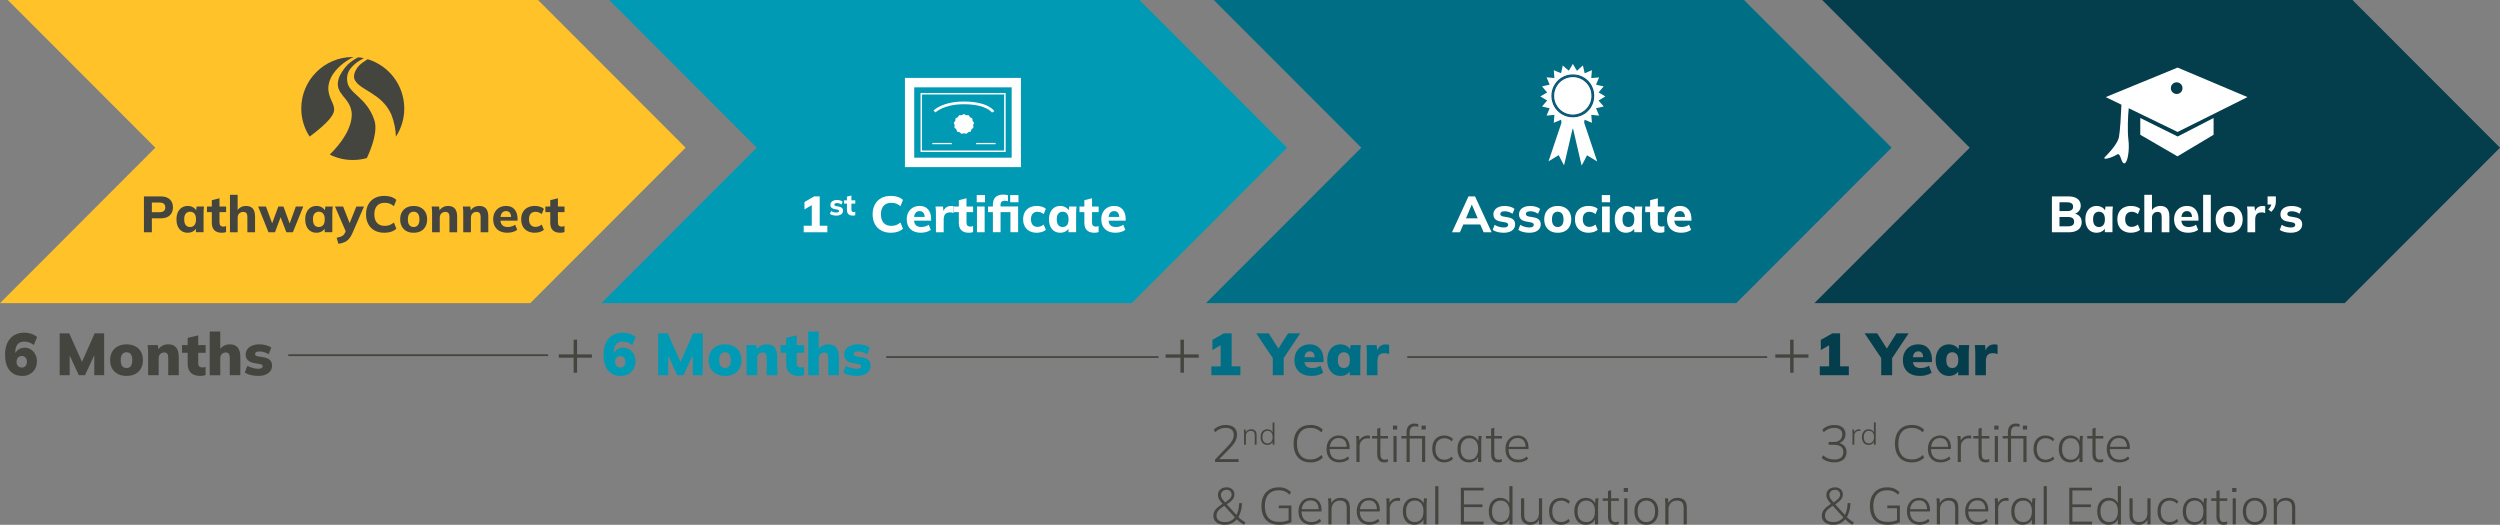 <?xml version="1.0" encoding="UTF-8"?>
<svg id="Layer_1" data-name="Layer 1" xmlns="http://www.w3.org/2000/svg" viewBox="0 0 1712.65 359.51">
  <rect x="0" y="0" width="1712.65" height="359.51" fill="#808080" stroke="none"/>
  <defs>
    <style>
      .cls-1 {
        fill: #009ab5;
      }

      .cls-2 {
        fill: #454540;
      }

      .cls-3 {
        fill: #ffc229;
      }

      .cls-4 {
        stroke-width: 1.25px;
      }

      .cls-4, .cls-5 {
        fill: none;
        stroke: #454540;
        stroke-miterlimit: 10;
      }

      .cls-5 {
        stroke-width: 1.22px;
      }

      .cls-6 {
        fill: #075476;
      }

      .cls-7 {
        fill: #043d4c;
      }

      .cls-8 {
        fill: #fff;
      }

      .cls-9 {
        fill: #006f86;
      }
    </style>
  </defs>
  <polygon class="cls-3" points="5.33 0 106.41 101.17 0 207.67 363.26 207.67 469.68 101.17 368.6 0 5.33 0"/>
  <polygon class="cls-1" points="417.33 0 518.42 101.17 412 207.67 775.27 207.67 881.68 101.17 780.6 0 417.33 0"/>
  <polygon class="cls-9" points="831.48 0 932.56 101.17 826.14 207.67 1189.41 207.67 1295.83 101.17 1194.74 0 831.48 0"/>
  <polygon class="cls-7" points="1248.3 0 1349.38 101.17 1242.96 207.67 1606.23 207.67 1712.65 101.17 1611.56 0 1248.3 0"/>
  <g>
    <path class="cls-8" d="M550.58,159.1v-4.46h5.54v-15.57h2.54l-7.56,4.39v-5.05l6.58-3.87h3.87v20.1h5.23v4.46h-16.2,0Z"/>
    <path class="cls-8" d="M572.99,147.71c-.91,0-1.74-.1-2.51-.3s-1.4-.48-1.92-.83l.77-2.03c.53.34,1.11.6,1.76.78s1.28.27,1.92.27,1.05-.1,1.33-.29c.28-.2.42-.46.42-.78,0-.24-.09-.44-.27-.6s-.46-.27-.84-.36l-2.11-.39c-.87-.16-1.53-.48-1.99-.95-.46-.47-.69-1.09-.69-1.85,0-.68.18-1.27.54-1.77s.88-.89,1.55-1.18c.68-.28,1.47-.43,2.38-.43.77,0,1.5.09,2.19.28s1.28.49,1.77.89l-.83,1.95c-.41-.31-.89-.56-1.45-.74s-1.09-.27-1.57-.27c-.64,0-1.1.1-1.39.3s-.44.47-.44.79c0,.24.08.45.25.61s.44.28.8.37l2.09.37c.91.16,1.6.47,2.07.92.47.45.71,1.07.71,1.86,0,.72-.19,1.33-.58,1.83s-.92.88-1.59,1.15c-.68.26-1.46.4-2.36.4h0Z"/>
    <path class="cls-8" d="M584.24,147.71c-1.34,0-2.35-.33-3.03-1-.68-.66-1.02-1.67-1.02-3.03v-4.2h-1.95v-2.25h1.95v-2.54l3.07-.75v3.29h2.64v2.25h-2.64v4.06c0,.65.14,1.1.41,1.34.27.24.62.37,1.06.37.24,0,.45-.02.63-.06s.35-.09.53-.16v2.4c-.26.11-.53.18-.81.22s-.56.06-.83.06h0Z"/>
    <path class="cls-8" d="M610.38,159.45c-2.6,0-4.84-.52-6.72-1.55-1.88-1.03-3.33-2.5-4.34-4.41-1.01-1.9-1.52-4.13-1.52-6.69s.51-4.78,1.52-6.67c1.01-1.89,2.46-3.36,4.34-4.39s4.12-1.55,6.72-1.55c1.72,0,3.27.23,4.67.7s2.57,1.15,3.52,2.06l-1.67,4.28c-1.07-.84-2.08-1.43-3.03-1.78s-2.04-.52-3.27-.52c-2.3,0-4.06.69-5.28,2.06-1.22,1.37-1.83,3.31-1.83,5.82s.61,4.48,1.83,5.85c1.22,1.37,2.98,2.06,5.28,2.06,1.23,0,2.32-.17,3.27-.52.95-.35,1.96-.94,3.03-1.78l1.67,4.28c-.95.88-2.12,1.56-3.52,2.04s-2.95.71-4.67.71Z"/>
    <path class="cls-8" d="M630.93,159.45c-3.06,0-5.46-.82-7.18-2.46s-2.58-3.88-2.58-6.74c0-1.81.37-3.4,1.1-4.77s1.75-2.44,3.07-3.22c1.31-.78,2.85-1.17,4.62-1.17s3.22.37,4.37,1.11,2.03,1.78,2.63,3.12c.6,1.34.91,2.89.91,4.65v1.22h-12.37v-2.58h8.57l-.59.49c0-1.49-.3-2.61-.91-3.36-.6-.75-1.46-1.13-2.58-1.13-1.25,0-2.21.45-2.87,1.36s-.99,2.21-.99,3.9v.52c0,1.74.43,3.03,1.29,3.87.86.84,2.08,1.25,3.66,1.25.98,0,1.89-.12,2.73-.37.85-.24,1.65-.63,2.42-1.17l1.43,3.48c-.84.63-1.83,1.11-3,1.46-1.16.35-2.4.52-3.73.52v.02Z"/>
    <path class="cls-8" d="M641.17,159.1v-12.96c0-.79-.02-1.58-.05-2.37-.04-.79-.11-1.56-.23-2.3h5.09l.63,5.09-.84.03c.23-1.25.61-2.29,1.13-3.1s1.17-1.42,1.95-1.81c.78-.4,1.65-.59,2.63-.59.49,0,.85.02,1.1.05s.51.11.78.23l-.07,4.6c-.49-.21-.9-.34-1.24-.4-.34-.06-.75-.09-1.24-.09-.98,0-1.79.19-2.46.56-.66.37-1.14.92-1.43,1.65-.29.73-.44,1.6-.44,2.59v8.81h-5.33.02Z"/>
    <path class="cls-8" d="M663.78,159.45c-2.3,0-4.03-.57-5.19-1.71s-1.74-2.87-1.74-5.19v-7.21h-3.34v-3.87h3.34v-4.35l5.26-1.29v5.64h4.53v3.87h-4.53v6.97c0,1.11.23,1.88.7,2.3.46.42,1.07.63,1.81.63.42,0,.78-.03,1.08-.1.3-.07.6-.16.91-.28v4.11c-.44.19-.91.31-1.39.38-.49.07-.96.1-1.43.1h-.01Z"/>
    <path class="cls-8" d="M669.11,138.55v-4.91h5.68v4.91h-5.68ZM669.28,159.1v-17.63h5.26v17.63h-5.26Z"/>
    <path class="cls-8" d="M680.19,159.1v-13.76h-3.34v-3.87h4.84l-1.5,1.32v-2.54c0-2.28.59-4,1.78-5.17,1.18-1.17,2.9-1.76,5.16-1.76.53,0,1.11.04,1.74.1.63.07,1.17.2,1.64.38v4.08c-.35-.12-.73-.2-1.13-.26-.41-.06-.82-.09-1.24-.09-.79,0-1.44.22-1.95.64-.51.43-.77,1.19-.77,2.28v1.85l-.77-.84h12.82v17.63h-5.26v-13.76h-6.76v13.76h-5.26,0ZM692.03,138.55v-4.91h5.68v4.91h-5.68Z"/>
    <path class="cls-8" d="M710.28,159.45c-1.86,0-3.5-.37-4.93-1.1s-2.53-1.79-3.29-3.19c-.77-1.39-1.15-3.04-1.15-4.95s.39-3.54,1.17-4.91c.78-1.37,1.87-2.42,3.27-3.14,1.4-.72,3.05-1.08,4.93-1.08,1.18,0,2.35.17,3.48.5,1.14.34,2.04.83,2.72,1.48l-1.5,3.62c-.58-.51-1.25-.91-2-1.18-.75-.28-1.49-.42-2.21-.42-1.42,0-2.52.44-3.31,1.31s-1.18,2.14-1.18,3.81.39,2.96,1.18,3.87,1.89,1.36,3.31,1.36c.72,0,1.45-.14,2.19-.42.74-.28,1.42-.67,2.02-1.18l1.5,3.62c-.7.63-1.61,1.11-2.75,1.46-1.14.35-2.29.52-3.45.52v.02Z"/>
    <path class="cls-8" d="M726.37,159.45c-1.53,0-2.89-.36-4.06-1.08-1.17-.72-2.08-1.78-2.72-3.17-.64-1.39-.96-3.04-.96-4.95s.32-3.54.98-4.91c.65-1.37,1.56-2.42,2.72-3.15s2.51-1.1,4.04-1.1c1.42,0,2.69.35,3.81,1.04s1.88,1.61,2.25,2.75h-.42l.42-3.41h5.05c-.09.74-.16,1.5-.21,2.26-.05.77-.07,1.53-.07,2.3v13.06h-5.23l-.03-3.31h.42c-.37,1.11-1.11,2-2.23,2.66-1.11.66-2.37.99-3.76.99v.02ZM727.98,155.52c1.21,0,2.18-.42,2.93-1.27.74-.85,1.11-2.18,1.11-3.99s-.37-3.11-1.11-3.95c-.74-.85-1.72-1.27-2.93-1.27s-2.18.42-2.93,1.27c-.74.85-1.11,2.17-1.11,3.95s.37,3.14,1.1,3.99,1.71,1.27,2.94,1.27Z"/>
    <path class="cls-8" d="M749.78,159.45c-2.3,0-4.03-.57-5.19-1.71s-1.74-2.87-1.74-5.19v-7.21h-3.34v-3.87h3.34v-4.35l5.26-1.29v5.64h4.53v3.87h-4.53v6.97c0,1.11.23,1.88.7,2.3.46.42,1.07.63,1.81.63.42,0,.78-.03,1.08-.1.3-.07.6-.16.91-.28v4.11c-.44.19-.91.31-1.39.38-.49.07-.96.1-1.43.1h-.01Z"/>
    <path class="cls-8" d="M764.2,159.45c-3.06,0-5.46-.82-7.18-2.46s-2.58-3.88-2.58-6.74c0-1.81.37-3.4,1.1-4.77s1.75-2.44,3.07-3.22c1.31-.78,2.85-1.17,4.62-1.17s3.22.37,4.37,1.11,2.03,1.78,2.63,3.12c.6,1.34.91,2.89.91,4.65v1.22h-12.37v-2.58h8.57l-.59.49c0-1.49-.3-2.61-.91-3.36-.6-.75-1.46-1.13-2.58-1.13-1.25,0-2.21.45-2.87,1.36s-.99,2.21-.99,3.9v.52c0,1.74.43,3.03,1.29,3.87.86.84,2.08,1.25,3.66,1.25.98,0,1.89-.12,2.73-.37.85-.24,1.65-.63,2.42-1.17l1.43,3.48c-.84.63-1.83,1.11-3,1.46-1.16.35-2.4.52-3.73.52v.02Z"/>
  </g>
  <g>
    <rect class="cls-8" x="668.72" y="97.91" width="13.31" height=".88"/>
    <path class="cls-8" d="M619.93,114.48h79.48v-61.11h-79.48v61.11ZM626.3,59.83h66.75v48.2h-66.75v-48.2h0Z"/>
    <rect class="cls-8" x="638.73" y="97.91" width="13.31" height=".88"/>
    <path class="cls-8" d="M660.28,71.41c15.49,0,19.27,5.66,19.3,5.71l1.62-.96c-.16-.27-4.21-6.61-20.92-6.61-14.63,0-20.55,5.93-20.79,6.18l1.36,1.29c.06-.06,5.68-5.61,19.43-5.61h0Z"/>
    <polygon class="cls-8" points="666.29 82.78 666.08 81.1 664.56 80.31 663.58 78.91 661.87 78.91 660.34 78.12 658.82 78.91 657.1 78.91 656.13 80.31 654.6 81.1 654.4 82.78 653.42 84.18 654.03 85.76 653.82 87.45 655.11 88.57 655.72 90.16 657.39 90.57 658.67 91.69 660.34 91.29 662.01 91.69 663.3 90.57 664.97 90.16 665.58 88.57 666.86 87.45 666.66 85.76 667.27 84.18 666.29 82.78"/>
    <path class="cls-8" d="M630.63,104.13h58.3v-40.44h-58.3v40.44ZM631.64,64.72h56.25v38.39h-56.25v-38.39h0Z"/>
  </g>
  <g>
    <path class="cls-2" d="M98.6,159.1v-24.56h11.43c2.76,0,4.86.67,6.3,2.02,1.44,1.35,2.16,3.18,2.16,5.5s-.72,4.1-2.16,5.47-3.54,2.06-6.3,2.06h-5.99v9.51h-5.44ZM104.04,145.35h5.36c1.3,0,2.26-.28,2.89-.85.63-.57.94-1.39.94-2.46s-.31-1.85-.94-2.42-1.59-.85-2.89-.85h-5.36v6.58h0Z"/>
    <path class="cls-2" d="M128.63,159.45c-1.53,0-2.89-.36-4.06-1.08-1.17-.72-2.08-1.78-2.72-3.17-.64-1.39-.96-3.04-.96-4.95s.32-3.54.98-4.91c.65-1.37,1.56-2.42,2.72-3.15s2.51-1.1,4.04-1.1c1.42,0,2.69.35,3.81,1.04s1.88,1.61,2.25,2.75h-.42l.42-3.41h5.05c-.09.74-.16,1.5-.21,2.26-.05.77-.07,1.53-.07,2.3v13.06h-5.23l-.03-3.31h.42c-.37,1.11-1.11,2-2.23,2.66-1.11.66-2.37.99-3.76.99v.02ZM130.23,155.52c1.21,0,2.18-.42,2.93-1.27.74-.85,1.11-2.18,1.11-3.99s-.37-3.11-1.11-3.95c-.74-.85-1.72-1.27-2.93-1.27s-2.18.42-2.93,1.27c-.74.85-1.11,2.17-1.11,3.95s.37,3.14,1.1,3.99,1.71,1.27,2.94,1.27h0Z"/>
    <path class="cls-2" d="M152.04,159.45c-2.3,0-4.03-.57-5.19-1.71s-1.74-2.87-1.74-5.19v-7.21h-3.34v-3.87h3.34v-4.35l5.26-1.29v5.64h4.53v3.87h-4.53v6.97c0,1.11.23,1.88.7,2.3.46.42,1.07.63,1.81.63.42,0,.78-.03,1.08-.1.3-.07.6-.16.91-.28v4.11c-.44.19-.91.31-1.39.38-.49.07-.96.1-1.43.1h-.01Z"/>
    <path class="cls-2" d="M157.54,159.1v-25.64h5.26v11.32h-.49c.56-1.18,1.38-2.1,2.47-2.73,1.09-.64,2.33-.96,3.73-.96,2.11,0,3.68.6,4.69,1.79,1.01,1.2,1.52,3.02,1.52,5.49v10.73h-5.26v-10.48c0-1.23-.23-2.11-.68-2.65-.45-.53-1.16-.8-2.11-.8-1.16,0-2.1.36-2.8,1.08-.71.72-1.06,1.68-1.06,2.89v9.96h-5.27Z"/>
    <path class="cls-2" d="M183.91,159.1l-7.07-17.63h5.36l4.67,12.68h-.87l4.67-12.68h3.52l4.63,12.68h-.77l4.63-12.68h5.09l-7.11,17.63h-4.49l-5.02-13.03h2.12l-4.88,13.03h-4.49,0Z"/>
    <path class="cls-2" d="M216.83,159.45c-1.53,0-2.89-.36-4.06-1.08-1.17-.72-2.08-1.78-2.72-3.17-.64-1.39-.96-3.04-.96-4.95s.32-3.54.98-4.91c.65-1.37,1.56-2.42,2.72-3.15s2.51-1.1,4.04-1.1c1.42,0,2.69.35,3.81,1.04s1.88,1.61,2.25,2.75h-.42l.42-3.41h5.05c-.09.74-.16,1.5-.21,2.26-.05.77-.07,1.53-.07,2.3v13.06h-5.23l-.03-3.31h.42c-.37,1.11-1.11,2-2.23,2.66-1.11.66-2.37.99-3.76.99v.02ZM218.43,155.52c1.21,0,2.18-.42,2.93-1.27.74-.85,1.11-2.18,1.11-3.99s-.37-3.11-1.11-3.95c-.74-.85-1.72-1.27-2.93-1.27s-2.18.42-2.93,1.27c-.74.85-1.11,2.17-1.11,3.95s.37,3.14,1.1,3.99,1.71,1.27,2.94,1.27h0Z"/>
    <path class="cls-2" d="M231.84,167.01l-1.22-4.11c1.09-.23,2.01-.48,2.75-.75s1.36-.63,1.85-1.08c.49-.45.89-1.05,1.22-1.79l.84-2.02-.1,2.02-7.7-17.8h5.57l5.02,12.75h-1.08l5.12-12.75h5.26l-7.98,18.32c-.6,1.35-1.24,2.45-1.9,3.31s-1.38,1.54-2.16,2.06c-.78.51-1.62.91-2.53,1.18-.91.28-1.89.5-2.96.66Z"/>
    <path class="cls-2" d="M263.33,159.45c-2.6,0-4.84-.52-6.72-1.55-1.88-1.03-3.33-2.5-4.34-4.41-1.01-1.9-1.52-4.13-1.52-6.69s.51-4.78,1.52-6.67c1.01-1.89,2.46-3.36,4.34-4.39s4.12-1.55,6.72-1.55c1.72,0,3.27.23,4.67.7s2.57,1.15,3.52,2.06l-1.67,4.28c-1.07-.84-2.08-1.43-3.03-1.78s-2.04-.52-3.27-.52c-2.3,0-4.06.69-5.28,2.06s-1.83,3.31-1.83,5.82.61,4.48,1.83,5.85,2.98,2.06,5.28,2.06c1.23,0,2.32-.17,3.27-.52.95-.35,1.96-.94,3.03-1.78l1.67,4.28c-.95.88-2.12,1.56-3.52,2.04s-2.95.71-4.67.71Z"/>
    <path class="cls-2" d="M283.36,159.45c-1.88,0-3.51-.37-4.89-1.11s-2.45-1.8-3.2-3.17-1.13-3.01-1.13-4.91.38-3.53,1.13-4.88,1.82-2.4,3.2-3.15,3.02-1.13,4.93-1.13,3.51.38,4.89,1.13,2.45,1.82,3.2,3.19,1.13,2.98,1.13,4.84-.38,3.54-1.13,4.91-1.82,2.43-3.2,3.17-3.03,1.11-4.93,1.11ZM283.39,155.52c1.18,0,2.14-.42,2.86-1.27.72-.85,1.08-2.17,1.08-3.95s-.36-3.14-1.08-3.99-1.67-1.27-2.86-1.27-2.17.42-2.89,1.27c-.72.85-1.08,2.18-1.08,3.99s.35,3.11,1.06,3.95c.71.85,1.68,1.27,2.91,1.27Z"/>
    <path class="cls-2" d="M296,159.1v-13.06c0-.77-.02-1.53-.05-2.3-.04-.77-.11-1.52-.23-2.26h5.09l.38,3.27h-.42c.58-1.16,1.41-2.06,2.49-2.7s2.32-.96,3.71-.96c2.07,0,3.62.6,4.65,1.79,1.03,1.2,1.55,3.05,1.55,5.56v10.66h-5.26v-10.42c0-1.28-.24-2.18-.71-2.72-.48-.53-1.17-.8-2.07-.8-1.16,0-2.1.37-2.8,1.1-.71.73-1.06,1.71-1.06,2.94v9.89h-5.27Z"/>
    <path class="cls-2" d="M317.35,159.1v-13.06c0-.77-.02-1.53-.05-2.3-.04-.77-.11-1.52-.23-2.26h5.09l.38,3.27h-.42c.58-1.16,1.41-2.06,2.49-2.7s2.32-.96,3.71-.96c2.07,0,3.62.6,4.65,1.79,1.03,1.2,1.55,3.05,1.55,5.56v10.66h-5.26v-10.42c0-1.28-.24-2.18-.71-2.72-.48-.53-1.17-.8-2.07-.8-1.16,0-2.1.37-2.8,1.1-.71.73-1.06,1.71-1.06,2.94v9.89h-5.27Z"/>
    <path class="cls-2" d="M347.62,159.45c-3.06,0-5.46-.82-7.18-2.46s-2.58-3.88-2.58-6.74c0-1.81.37-3.4,1.1-4.77s1.75-2.44,3.07-3.22c1.31-.78,2.85-1.17,4.62-1.17s3.22.37,4.37,1.11,2.03,1.78,2.63,3.12c.6,1.34.91,2.89.91,4.65v1.22h-12.37v-2.58h8.57l-.59.49c0-1.49-.3-2.61-.91-3.36-.6-.75-1.46-1.13-2.58-1.13-1.25,0-2.21.45-2.87,1.36s-.99,2.21-.99,3.9v.52c0,1.74.43,3.03,1.29,3.87.86.84,2.08,1.25,3.66,1.25.98,0,1.89-.12,2.73-.37.85-.24,1.65-.63,2.42-1.17l1.43,3.48c-.84.63-1.83,1.11-3,1.46-1.16.35-2.4.52-3.73.52v.02Z"/>
    <path class="cls-2" d="M366.4,159.45c-1.86,0-3.5-.37-4.93-1.1s-2.53-1.79-3.29-3.19c-.77-1.39-1.15-3.04-1.15-4.95s.39-3.54,1.17-4.91,1.87-2.42,3.27-3.14c1.4-.72,3.05-1.08,4.93-1.08,1.18,0,2.35.17,3.48.5,1.14.34,2.04.83,2.72,1.48l-1.5,3.62c-.58-.51-1.25-.91-2-1.18-.75-.28-1.49-.42-2.21-.42-1.42,0-2.52.44-3.31,1.31s-1.18,2.14-1.18,3.81.39,2.96,1.18,3.87,1.89,1.36,3.31,1.36c.72,0,1.45-.14,2.19-.42.74-.28,1.42-.67,2.02-1.18l1.5,3.62c-.7.63-1.61,1.11-2.75,1.46-1.14.35-2.29.52-3.45.52v.02Z"/>
    <path class="cls-2" d="M383.88,159.45c-2.3,0-4.03-.57-5.19-1.71-1.16-1.14-1.74-2.87-1.74-5.19v-7.21h-3.34v-3.87h3.34v-4.35l5.26-1.29v5.64h4.53v3.87h-4.53v6.97c0,1.11.23,1.88.7,2.3.46.42,1.07.63,1.81.63.42,0,.78-.03,1.08-.1.3-.07.6-.16.91-.28v4.11c-.44.19-.91.31-1.39.38-.49.07-.96.1-1.43.1h-.01Z"/>
  </g>
  <g>
    <path class="cls-8" d="M994.71,159.11l11.29-24.56h4.49l11.36,24.56h-5.47l-2.96-6.83,2.12,1.5h-14.6l2.16-1.5-2.96,6.83h-5.43ZM1008.2,140.23l-4.49,10.73-.98-1.39h10.97l-.77,1.39-4.6-10.73h-.14.01Z"/>
    <path class="cls-8" d="M1030.18,159.45c-1.56,0-2.99-.17-4.3-.52-1.31-.35-2.41-.82-3.29-1.43l1.32-3.48c.91.58,1.91,1.03,3.01,1.34s2.2.47,3.29.47,1.81-.17,2.28-.5c.48-.34.71-.78.71-1.34,0-.42-.16-.76-.47-1.03-.31-.27-.79-.47-1.45-.61l-3.62-.66c-1.49-.28-2.62-.82-3.41-1.64-.79-.81-1.18-1.87-1.18-3.17,0-1.16.31-2.17.92-3.03.62-.86,1.5-1.53,2.67-2.02s2.52-.73,4.08-.73c1.32,0,2.58.16,3.76.49s2.19.84,3.03,1.53l-1.43,3.34c-.7-.53-1.53-.96-2.49-1.27s-1.86-.47-2.7-.47c-1.09,0-1.89.17-2.39.52-.5.35-.75.8-.75,1.36,0,.42.15.77.44,1.05.29.28.75.49,1.38.63l3.59.63c1.56.28,2.74.81,3.55,1.58.81.78,1.22,1.84,1.22,3.19,0,1.23-.33,2.28-.99,3.14s-1.57,1.52-2.73,1.97c-1.16.45-2.51.68-4.04.68v-.02Z"/>
    <path class="cls-8" d="M1047.73,159.45c-1.56,0-2.99-.17-4.3-.52-1.31-.35-2.41-.82-3.29-1.43l1.32-3.48c.91.58,1.91,1.03,3.01,1.34s2.2.47,3.29.47,1.81-.17,2.28-.5c.48-.34.71-.78.71-1.34,0-.42-.16-.76-.47-1.03-.31-.27-.79-.47-1.45-.61l-3.62-.66c-1.49-.28-2.62-.82-3.41-1.64-.79-.81-1.18-1.87-1.18-3.17,0-1.16.31-2.17.92-3.03.62-.86,1.5-1.53,2.67-2.02s2.52-.73,4.08-.73c1.32,0,2.58.16,3.76.49s2.19.84,3.03,1.53l-1.43,3.34c-.7-.53-1.53-.96-2.49-1.27s-1.86-.47-2.7-.47c-1.09,0-1.89.17-2.39.52-.5.35-.75.8-.75,1.36,0,.42.15.77.44,1.05.29.28.75.49,1.38.63l3.59.63c1.56.28,2.74.81,3.55,1.58.81.78,1.22,1.84,1.22,3.19,0,1.23-.33,2.28-.99,3.14s-1.57,1.52-2.73,1.97c-1.16.45-2.51.68-4.04.68v-.02Z"/>
    <path class="cls-8" d="M1067.13,159.45c-1.88,0-3.51-.37-4.89-1.11s-2.45-1.8-3.21-3.17c-.75-1.37-1.13-3.01-1.13-4.91s.38-3.53,1.13-4.88,1.82-2.4,3.21-3.15c1.38-.75,3.02-1.13,4.93-1.13s3.51.38,4.89,1.13,2.45,1.82,3.21,3.19c.75,1.37,1.13,2.98,1.13,4.84s-.38,3.54-1.13,4.91-1.82,2.43-3.21,3.17-3.02,1.11-4.93,1.11ZM1067.17,155.52c1.18,0,2.14-.42,2.86-1.27.72-.85,1.08-2.17,1.08-3.95s-.36-3.14-1.08-3.99-1.67-1.27-2.86-1.27-2.17.42-2.89,1.27c-.72.85-1.08,2.18-1.08,3.99s.35,3.11,1.06,3.95c.71.85,1.68,1.27,2.91,1.27h0Z"/>
    <path class="cls-8" d="M1088.31,159.45c-1.86,0-3.5-.37-4.93-1.1s-2.53-1.79-3.29-3.19c-.77-1.39-1.15-3.04-1.15-4.95s.39-3.54,1.17-4.91,1.87-2.42,3.27-3.14c1.4-.72,3.05-1.08,4.93-1.08,1.18,0,2.34.17,3.48.5,1.14.34,2.04.83,2.72,1.48l-1.5,3.62c-.58-.51-1.25-.91-2-1.18s-1.49-.42-2.21-.42c-1.42,0-2.52.44-3.31,1.31s-1.18,2.14-1.18,3.81.39,2.96,1.18,3.87,1.89,1.36,3.31,1.36c.72,0,1.45-.14,2.19-.42.74-.28,1.42-.67,2.02-1.18l1.5,3.62c-.7.63-1.61,1.11-2.75,1.46-1.14.35-2.29.52-3.45.52v.02Z"/>
    <path class="cls-8" d="M1097.33,138.55v-4.91h5.68v4.91h-5.68ZM1097.51,159.11v-17.63h5.26v17.63h-5.26Z"/>
    <path class="cls-8" d="M1113.95,159.45c-1.53,0-2.89-.36-4.06-1.08-1.17-.72-2.08-1.78-2.72-3.17-.64-1.39-.96-3.04-.96-4.95s.32-3.54.98-4.91c.65-1.37,1.55-2.42,2.72-3.15,1.16-.73,2.51-1.1,4.04-1.1,1.42,0,2.69.35,3.81,1.04,1.13.7,1.88,1.61,2.25,2.75h-.42l.42-3.41h5.05c-.09.74-.16,1.5-.21,2.26-.05.77-.07,1.53-.07,2.3v13.06h-5.23l-.04-3.31h.42c-.37,1.11-1.12,2-2.23,2.66-1.12.66-2.37.99-3.76.99v.02ZM1115.55,155.52c1.21,0,2.18-.42,2.93-1.27.74-.85,1.12-2.18,1.12-3.99s-.37-3.11-1.12-3.95c-.74-.85-1.72-1.27-2.93-1.27s-2.18.42-2.93,1.27c-.74.85-1.11,2.17-1.11,3.95s.37,3.14,1.1,3.99,1.71,1.27,2.94,1.27h0Z"/>
    <path class="cls-8" d="M1137.36,159.45c-2.3,0-4.03-.57-5.19-1.71-1.16-1.14-1.74-2.87-1.74-5.19v-7.21h-3.34v-3.87h3.34v-4.35l5.26-1.29v5.64h4.53v3.87h-4.53v6.97c0,1.11.23,1.88.7,2.3s1.07.63,1.81.63c.42,0,.78-.03,1.08-.1.3-.07.6-.16.91-.28v4.11c-.44.19-.91.31-1.39.38-.49.07-.96.1-1.43.1h-.01Z"/>
    <path class="cls-8" d="M1151.78,159.45c-3.07,0-5.46-.82-7.18-2.46s-2.58-3.88-2.58-6.74c0-1.81.37-3.4,1.1-4.77s1.75-2.44,3.07-3.22c1.31-.78,2.85-1.17,4.62-1.17s3.22.37,4.37,1.11,2.03,1.78,2.63,3.12c.6,1.34.91,2.89.91,4.65v1.22h-12.37v-2.58h8.57l-.59.49c0-1.49-.3-2.61-.91-3.36-.6-.75-1.46-1.13-2.58-1.13-1.25,0-2.21.45-2.87,1.36s-.99,2.21-.99,3.9v.52c0,1.74.43,3.03,1.29,3.87.86.84,2.08,1.25,3.66,1.25.98,0,1.89-.12,2.73-.37s1.65-.63,2.42-1.17l1.43,3.48c-.84.63-1.83,1.11-3,1.46-1.16.35-2.4.52-3.73.52v.02Z"/>
  </g>
  <g>
    <path class="cls-8" d="M1405.68,159.1v-24.56h11.32c2.69,0,4.77.56,6.24,1.69,1.46,1.13,2.19,2.68,2.19,4.65,0,1.49-.44,2.74-1.31,3.76-.87,1.02-2.06,1.71-3.57,2.06v-.52c1.76.26,3.13.91,4.09,1.95s1.45,2.4,1.45,4.08c0,2.16-.77,3.85-2.32,5.07-1.54,1.22-3.67,1.83-6.39,1.83h-11.7,0ZM1410.87,144.61h5.16c1.42,0,2.47-.25,3.15-.75s1.03-1.25,1.03-2.25-.34-1.78-1.03-2.28c-.69-.5-1.74-.75-3.15-.75h-5.16v6.03ZM1410.87,155.03h5.85c1.35,0,2.38-.24,3.1-.73s1.08-1.29,1.08-2.4-.36-1.99-1.08-2.49-1.75-.75-3.1-.75h-5.85v6.37Z"/>
    <path class="cls-8" d="M1436.33,159.45c-1.53,0-2.89-.36-4.06-1.08-1.17-.72-2.08-1.78-2.72-3.17-.64-1.39-.96-3.04-.96-4.95s.32-3.54.98-4.91c.65-1.37,1.55-2.42,2.72-3.15,1.16-.73,2.51-1.1,4.04-1.1,1.42,0,2.69.35,3.81,1.04,1.13.7,1.88,1.61,2.25,2.75h-.42l.42-3.41h5.05c-.09.74-.16,1.5-.21,2.26-.05.77-.07,1.53-.07,2.3v13.06h-5.23l-.04-3.31h.42c-.37,1.11-1.12,2-2.23,2.66-1.12.66-2.37.99-3.76.99v.02ZM1437.93,155.52c1.21,0,2.18-.42,2.93-1.27.74-.85,1.12-2.18,1.12-3.99s-.37-3.11-1.12-3.95c-.74-.85-1.72-1.27-2.93-1.27s-2.18.42-2.93,1.27c-.74.85-1.11,2.17-1.11,3.95s.37,3.14,1.1,3.99,1.71,1.27,2.94,1.27h0Z"/>
    <path class="cls-8" d="M1459.88,159.45c-1.86,0-3.5-.37-4.93-1.1s-2.53-1.79-3.29-3.19c-.77-1.39-1.15-3.04-1.15-4.95s.39-3.54,1.17-4.91,1.87-2.42,3.27-3.14c1.4-.72,3.05-1.08,4.93-1.08,1.18,0,2.34.17,3.48.5,1.14.34,2.04.83,2.72,1.48l-1.5,3.62c-.58-.51-1.25-.91-2-1.18s-1.49-.42-2.21-.42c-1.42,0-2.52.44-3.31,1.31s-1.18,2.14-1.18,3.81.39,2.96,1.18,3.87,1.89,1.36,3.31,1.36c.72,0,1.45-.14,2.19-.42.74-.28,1.42-.67,2.02-1.18l1.5,3.62c-.7.63-1.61,1.11-2.75,1.46-1.14.35-2.29.52-3.45.52v.02Z"/>
    <path class="cls-8" d="M1468.97,159.1v-25.64h5.26v11.32h-.49c.56-1.18,1.38-2.1,2.47-2.73s2.33-.96,3.73-.96c2.11,0,3.67.6,4.68,1.79,1.01,1.2,1.52,3.02,1.52,5.49v10.73h-5.26v-10.48c0-1.23-.23-2.11-.68-2.65-.45-.53-1.16-.8-2.11-.8-1.16,0-2.1.36-2.8,1.08-.71.72-1.06,1.68-1.06,2.89v9.96h-5.26,0Z"/>
    <path class="cls-8" d="M1499.13,159.45c-3.07,0-5.46-.82-7.18-2.46s-2.58-3.88-2.58-6.74c0-1.81.37-3.4,1.1-4.77s1.75-2.44,3.07-3.22c1.31-.78,2.85-1.17,4.62-1.17s3.22.37,4.37,1.11,2.03,1.78,2.63,3.12c.6,1.34.91,2.89.91,4.65v1.22h-12.37v-2.58h8.57l-.59.49c0-1.49-.3-2.61-.91-3.36-.6-.75-1.46-1.13-2.58-1.13-1.25,0-2.21.45-2.87,1.36s-.99,2.21-.99,3.9v.52c0,1.74.43,3.03,1.29,3.87.86.84,2.08,1.25,3.66,1.25.98,0,1.89-.12,2.73-.37s1.65-.63,2.42-1.17l1.43,3.48c-.84.63-1.83,1.11-3,1.46-1.16.35-2.4.52-3.73.52v.02Z"/>
    <path class="cls-8" d="M1509.27,159.1v-25.64h5.26v25.64h-5.26Z"/>
    <path class="cls-8" d="M1527.1,159.45c-1.88,0-3.51-.37-4.89-1.11s-2.45-1.8-3.21-3.17c-.75-1.37-1.13-3.01-1.13-4.91s.38-3.53,1.13-4.88,1.82-2.4,3.21-3.15c1.38-.75,3.02-1.13,4.93-1.13s3.51.38,4.89,1.13,2.45,1.82,3.21,3.19c.75,1.37,1.13,2.98,1.13,4.84s-.38,3.54-1.13,4.91-1.82,2.43-3.21,3.17-3.02,1.11-4.93,1.11ZM1527.14,155.52c1.18,0,2.14-.42,2.86-1.27.72-.85,1.08-2.17,1.08-3.95s-.36-3.14-1.08-3.99-1.67-1.27-2.86-1.27-2.17.42-2.89,1.27c-.72.85-1.08,2.18-1.08,3.99s.35,3.11,1.06,3.95c.71.85,1.68,1.27,2.91,1.27h0Z"/>
    <path class="cls-8" d="M1539.64,159.1v-12.96c0-.79-.02-1.58-.05-2.37s-.11-1.56-.23-2.3h5.09l.63,5.09-.84.03c.23-1.25.61-2.29,1.13-3.1s1.17-1.42,1.95-1.81c.78-.4,1.65-.59,2.63-.59.49,0,.85.02,1.1.05.24.03.5.11.78.23l-.07,4.6c-.49-.21-.9-.34-1.24-.4s-.75-.09-1.24-.09c-.97,0-1.79.19-2.46.56-.66.37-1.14.92-1.43,1.65-.29.73-.44,1.6-.44,2.59v8.81h-5.33.02Z"/>
    <path class="cls-8" d="M1555.98,145.14l-2.06-1.64c.81-.81,1.39-1.58,1.72-2.32.34-.73.5-1.49.5-2.28l1.25,1.22h-3.97v-5.57h5.68v3.59c0,1.3-.24,2.5-.71,3.61-.48,1.1-1.28,2.24-2.42,3.4h.01Z"/>
    <path class="cls-8" d="M1569.36,159.45c-1.56,0-2.99-.17-4.3-.52-1.31-.35-2.41-.82-3.29-1.43l1.32-3.48c.91.58,1.91,1.03,3.01,1.34s2.2.47,3.29.47,1.81-.17,2.28-.5c.48-.34.71-.78.71-1.34,0-.42-.16-.76-.47-1.03-.31-.27-.79-.47-1.45-.61l-3.62-.66c-1.49-.28-2.62-.82-3.41-1.64-.79-.81-1.18-1.87-1.18-3.17,0-1.16.31-2.17.92-3.03.62-.86,1.5-1.53,2.67-2.02s2.52-.73,4.08-.73c1.32,0,2.58.16,3.76.49s2.19.84,3.03,1.53l-1.43,3.34c-.7-.53-1.53-.96-2.49-1.27s-1.86-.47-2.7-.47c-1.09,0-1.89.17-2.39.52-.5.35-.75.8-.75,1.36,0,.42.15.77.44,1.05.29.28.75.49,1.38.63l3.59.63c1.56.28,2.74.81,3.55,1.58.81.78,1.22,1.84,1.22,3.19,0,1.23-.33,2.28-.99,3.14s-1.57,1.52-2.73,1.97c-1.16.45-2.51.68-4.04.68v-.02Z"/>
  </g>
  <g>
    <g>
      <path class="cls-8" d="M1076.58,52.44c-3.79.25-7.43,2.19-9.67,5.25-3.32,4.29-3.57,10.68-.53,15.18,2.76,4.45,8.37,6.81,13.49,5.81,5.81-.95,10.55-6.28,10.78-12.17.12-2.4-.29-4.86-1.45-6.99-2.31-4.58-7.51-7.52-12.62-7.08Z"/>
      <path class="cls-8" d="M1095.14,63.35c1.09-1.45,2.36-2.74,3.48-4.17-1.75-.39-3.5-.79-5.27-1.15.7-1.67,1.44-3.33,2.13-5.02-1.79.14-3.58.3-5.37.49.13-1.8.36-3.61.44-5.41-1.66.69-3.32,1.4-4.97,2.11-.42-1.79-.83-3.57-1.19-5.36-1.35,1.22-2.76,2.36-4.06,3.65-1-1.53-1.89-3.13-2.82-4.7-.95,1.53-1.88,3.07-2.76,4.64-1.47-1.1-2.78-2.39-4.16-3.58-.34,1.78-.78,3.53-1.17,5.29-1.69-.61-3.32-1.39-4.98-2.06.13,1.8.34,3.61.43,5.41-1.78-.19-3.57-.4-5.37-.49.7,1.67,1.43,3.35,2.11,5.02-1.75.36-3.5.78-5.25,1.15,1.1,1.45,2.39,2.75,3.54,4.17-1.58.87-3.1,1.82-4.67,2.72,1.54.99,3.1,1.91,4.68,2.8-1.17,1.38-2.4,2.71-3.54,4.11,1.74.44,3.5.8,5.24,1.21-.67,1.69-1.43,3.35-2.11,5.03,1.79-.19,3.57-.35,5.36-.53-.1,1.83-.33,3.63-.44,5.45,1.66-.7,3.31-1.45,4.99-2.1.21.82.42,1.7.14,2.53-2.96,8.63-5.73,17.32-8.72,25.95,2.35-1.36,4.62-2.84,6.97-4.22,1.23,2.31,2.35,4.67,3.63,6.95.64-2.14,1.05-4.35,1.58-6.53,1.43-6.15,2.89-12.3,4.31-18.46h.34c1.78,7.85,3.67,15.69,5.46,23.53.13.53.26,1.06.43,1.58,1.28-2.28,2.43-4.64,3.65-6.97,2.35,1.36,4.62,2.85,6.98,4.22-2.95-8.68-5.86-17.36-8.76-26.05-.35-.83-.03-1.71.16-2.54,1.67.65,3.32,1.39,4.98,2.1-.14-1.82-.32-3.62-.43-5.44,1.78.2,3.57.34,5.36.52-.65-1.7-1.43-3.35-2.11-5.03,1.75-.4,3.53-.77,5.27-1.23-1.18-1.36-2.35-2.72-3.55-4.06,1.56-.93,3.14-1.84,4.67-2.83-1.54-.91-3.09-1.8-4.61-2.72l-.02.02ZM1089.46,73.5c-1.43,2.1-3.35,3.9-5.64,4.99-4.19,2.02-9.38,1.92-13.41-.4-2.87-1.66-5.2-4.32-6.29-7.46-1.6-4.37-.99-9.55,1.78-13.31,2.46-3.53,6.64-5.77,10.95-5.92,4.72-.29,9.56,2,12.26,5.9,3.4,4.64,3.53,11.39.36,16.19h0Z"/>
    </g>
    <path class="cls-6" d="M1077.46,80.35c-2.54,0-5.07-.63-7.26-1.9-3.03-1.76-5.39-4.56-6.48-7.68-1.68-4.61-.98-9.86,1.84-13.69,2.51-3.6,6.83-5.94,11.26-6.08,4.89-.29,9.86,2.09,12.62,6.08,3.46,4.72,3.61,11.73.37,16.65-1.56,2.3-3.57,4.08-5.81,5.14-2.05.99-4.3,1.48-6.54,1.48h0ZM1077.64,51.79c-.26,0-.52,0-.78.02h-.01c-4.18.14-8.25,2.34-10.62,5.74-2.62,3.57-3.3,8.64-1.73,12.93,1.02,2.95,3.25,5.59,6.11,7.25,3.89,2.24,8.89,2.39,13.03.39,2.11-1,4.01-2.68,5.48-4.86,3.06-4.64,2.91-11.25-.35-15.71-2.46-3.56-6.76-5.76-11.12-5.76h-.01ZM1077.47,79.33c-4.56,0-9.04-2.36-11.44-6.24-3.11-4.61-2.88-11.2.56-15.65,2.28-3.13,6.01-5.16,9.96-5.42,5.28-.43,10.62,2.55,13.02,7.31,1.11,2.02,1.63,4.51,1.5,7.2-.24,6.07-5.13,11.58-11.12,12.56-.82.16-1.65.24-2.47.24h-.01ZM1077.6,52.81c-.33,0-.66.02-.99.05-3.72.24-7.22,2.14-9.37,5.08-3.23,4.19-3.45,10.37-.52,14.7,2.67,4.31,8.04,6.63,13.07,5.64,5.64-.92,10.22-6.09,10.44-11.78h0c.12-2.54-.36-4.88-1.4-6.78-2.11-4.18-6.62-6.92-11.24-6.92h.01Z"/>
  </g>
  <g>
    <polygon class="cls-8" points="1466.22 80.83 1466.22 92.32 1491.68 107.11 1516.44 92.32 1516.44 80.83 1491.83 93.51 1466.22 80.83"/>
    <path class="cls-8" d="M1442.57,66.52l10.74,5.21c-.24,6.19-.92,18.25-1.7,22.16-.65,3.23-3.77,7.83-9.61,13.67-.22.23-.51.56-.38.87.13.32.61.32.76.32,1.51,0,5.63-1.39,7.77-2.82.31-.21.6-.32.85-.32.94,0,1.48,1.55,2.01,3.04.5,1.42.97,2.76,1.84,3.19.13.06.27.1.4.1.3,0,.59-.16.87-.48,1.6-1.81,2.8-9.01,1.98-15.59-.75-6-.37-16.24.21-21.72l33.48,16.24,47.88-23.88-47.89-20.21-49.22,20.21h.01ZM1495.02,61.47c-.35,1.34-1.44,2.42-2.77,2.78-3.05.81-5.76-1.9-4.95-4.95.35-1.34,1.44-2.42,2.77-2.77,3.04-.81,5.76,1.9,4.95,4.95h0Z"/>
  </g>
  <g>
    <path class="cls-2" d="M206.39,74.33c0,7.1,2.1,13.71,5.71,19.25,8.01-5.92,16.05-12.91,16.7-17.55.92-4.83-4.13-8.45-3.88-16.3.71-9.07,8.54-15.23,11.94-17.58,1.28-.88,3.15-2.14,5.29-3.1h-.49c-19.49,0-35.28,15.8-35.28,35.28h0Z"/>
    <path class="cls-2" d="M238.11,44.36c-2.29,2.26-5.29,6.64-6.15,9.63-3.11,10.82,7.99,12.3,9.01,23.59.37,10.5-7.63,20.95-15.06,28.32,4.75,2.37,10.1,3.71,15.77,3.71,3.33,0,6.56-.46,9.62-1.33,3.5-7.39,7.71-18.89,5.04-26.33-5.44-15.65-17.47-17.63-18.47-26.25-.65-5.59,1.59-8.64,5.51-12.07,1.94-1.69,4.2-2.85,5.88-3.77-1.27-.28-2.56-.49-3.87-.62-2.99,1.6-5.4,3.28-7.27,5.12h-.01Z"/>
    <path class="cls-2" d="M254.47,39.37l.06.05s0-.04-.06-.05Z"/>
    <path class="cls-2" d="M251.89,40.55c-2.37,1.44-4.4,2.9-5.66,4.14-1.26,1.25-4.37,5.26-3.62,8.94,2.59,8.27,18.57,9.34,25.49,24.84,2.17,5.61,3,10.67,3.12,15.15,3.62-5.54,5.73-12.17,5.73-19.28,0-15.93-10.56-29.4-25.07-33.78h.01Z"/>
  </g>
  <g>
    <path class="cls-2" d="M15.29,257.54c-3.77,0-6.69-1.27-8.75-3.82s-3.09-6.12-3.09-10.7c0-3.2.54-5.93,1.61-8.18s2.59-3.97,4.56-5.17c1.97-1.19,4.32-1.79,7.06-1.79,1.6,0,3.16.25,4.68.75,1.52.5,2.88,1.24,4.07,2.22l-2.28,5.49c-1-.79-2.05-1.37-3.15-1.75-1.1-.38-2.22-.57-3.36-.57-2.06,0-3.61.64-4.64,1.91-1.03,1.28-1.55,3.16-1.55,5.66v2.2h-.61c.24-1.19.69-2.2,1.34-3.01s1.47-1.45,2.46-1.91c.99-.46,2.08-.69,3.28-.69,1.6,0,3.02.41,4.27,1.22s2.24,1.92,2.99,3.32,1.12,3.02,1.12,4.86-.43,3.6-1.28,5.11-2.03,2.69-3.52,3.56-3.23,1.3-5.21,1.3h0ZM14.92,251.81c.71,0,1.32-.16,1.85-.49s.94-.79,1.24-1.38c.3-.6.45-1.29.45-2.08s-.15-1.51-.45-2.1c-.3-.58-.71-1.04-1.24-1.38s-1.15-.51-1.85-.51-1.33.17-1.87.51-.96.8-1.26,1.38c-.3.58-.45,1.28-.45,2.1s.15,1.48.45,2.08c.3.6.72,1.06,1.26,1.38.54.33,1.17.49,1.87.49Z"/>
    <path class="cls-2" d="M40.88,257.05v-28.69h6.55l9.4,21.04h-1.34l9.36-21.04h6.51v28.69h-6.79v-17.58h1.83l-8.18,17.58h-4.23l-8.18-17.62h1.91v17.62h-6.84Z"/>
    <path class="cls-2" d="M86.7,257.54c-2.28,0-4.26-.44-5.94-1.32-1.68-.88-2.99-2.13-3.93-3.74-.94-1.61-1.4-3.53-1.4-5.76s.47-4.14,1.4-5.76c.94-1.61,2.24-2.86,3.93-3.74,1.68-.88,3.66-1.32,5.94-1.32s4.26.44,5.94,1.32c1.68.88,2.98,2.12,3.91,3.72.92,1.6,1.38,3.53,1.38,5.78s-.46,4.11-1.38,5.74-2.22,2.88-3.91,3.76c-1.68.88-3.66,1.32-5.94,1.32ZM86.7,252.13c1.19,0,2.14-.43,2.85-1.28.71-.85,1.06-2.23,1.06-4.13s-.35-3.28-1.06-4.13c-.71-.85-1.64-1.28-2.81-1.28-1.25,0-2.23.43-2.95,1.28s-1.08,2.23-1.08,4.13.35,3.28,1.06,4.13c.7.85,1.68,1.28,2.93,1.28Z"/>
    <path class="cls-2" d="M101.47,257.05v-15.06c0-.92-.03-1.86-.08-2.81s-.14-1.89-.24-2.81h7l.41,3.58h-.45c.68-1.27,1.63-2.27,2.87-2.99,1.23-.72,2.65-1.08,4.25-1.08,2.44,0,4.26.72,5.45,2.16s1.79,3.66,1.79,6.67v12.33h-7.24v-12c0-1.33-.23-2.26-.69-2.79-.46-.53-1.11-.79-1.95-.79-1.17,0-2.1.37-2.81,1.1-.71.73-1.06,1.72-1.06,2.97v11.52h-7.25Z"/>
    <path class="cls-2" d="M137.39,257.54c-2.93,0-5.13-.71-6.61-2.12-1.48-1.41-2.22-3.54-2.22-6.39v-7.32h-3.87v-5.33h3.87v-4.92l7.24-1.71v6.63h5.09v5.33h-5.09v7.08c0,1.14.26,1.91.79,2.32.53.41,1.17.61,1.93.61.49,0,.9-.03,1.22-.08.33-.05.69-.15,1.1-.28v5.53c-.57.24-1.16.41-1.77.51-.61.09-1.17.14-1.69.14h0Z"/>
    <path class="cls-2" d="M143.66,257.05v-29.95h7.24v12.9h-.61c.68-1.3,1.64-2.31,2.89-3.03,1.25-.72,2.67-1.08,4.27-1.08,2.41,0,4.22.73,5.41,2.18s1.79,3.64,1.79,6.57v12.41h-7.24v-12.08c0-1.22-.22-2.11-.67-2.67s-1.13-.83-2.05-.83c-1.11,0-2.02.37-2.73,1.1-.71.73-1.06,1.7-1.06,2.89v11.6h-7.24Z"/>
    <path class="cls-2" d="M176.9,257.54c-1.9,0-3.63-.2-5.19-.61s-2.9-.96-4.01-1.67l1.75-4.68c1.06.6,2.25,1.09,3.58,1.46,1.33.38,2.65.57,3.95.57,1.06,0,1.81-.16,2.26-.47s.67-.73.67-1.24c0-.43-.14-.77-.43-1-.28-.23-.73-.39-1.32-.47l-4.39-.77c-1.74-.33-3.09-.98-4.05-1.95-.96-.98-1.44-2.24-1.44-3.78,0-1.41.38-2.64,1.14-3.68s1.84-1.86,3.25-2.46c1.41-.6,3.06-.9,4.96-.9,1.57,0,3.08.18,4.52.55s2.67.94,3.7,1.73l-1.83,4.56c-.84-.6-1.82-1.07-2.95-1.42s-2.18-.53-3.15-.53c-1.17,0-1.99.16-2.48.49-.49.33-.73.75-.73,1.26,0,.38.14.7.43.96.28.26.71.45,1.28.59l4.39.73c1.76.3,3.13.92,4.11,1.85.98.94,1.46,2.2,1.46,3.8,0,1.49-.39,2.76-1.18,3.8-.79,1.04-1.89,1.85-3.32,2.42-1.42.57-3.09.85-4.98.85h0Z"/>
  </g>
  <g>
    <path class="cls-2" d="M832.36,316.5v-1.64l9.15-9.61c1.21-1.26,2.12-2.47,2.74-3.65.62-1.17.93-2.42.93-3.72,0-1.57-.48-2.75-1.44-3.56s-2.36-1.21-4.18-1.21c-1.4,0-2.68.25-3.84.75-1.16.5-2.27,1.26-3.31,2.28l-.89-1.78c.93-.97,2.11-1.76,3.56-2.35,1.45-.59,2.99-.89,4.63-.89,2.47,0,4.37.58,5.71,1.73,1.34,1.15,2.01,2.79,2.01,4.93,0,1.57-.39,3.08-1.17,4.54-.78,1.46-1.9,2.94-3.35,4.43l-8.29,8.47v-.68h13.92v1.96h-16.18Z"/>
    <path class="cls-2" d="M852.24,304.64v-8.07c0-.37-.01-.75-.04-1.14-.03-.39-.07-.78-.12-1.18h1.25l.19,2.39h-.25c.3-.83.79-1.47,1.47-1.91s1.47-.66,2.37-.66c1.23,0,2.16.33,2.79.98.63.65.95,1.67.95,3.05v6.56h-1.27v-6.46c0-1.07-.21-1.84-.64-2.31-.43-.48-1.09-.72-1.99-.72-1.05,0-1.89.32-2.5.96-.62.64-.92,1.49-.92,2.57v5.96h-1.27l-.02-.02Z"/>
    <path class="cls-2" d="M868.16,304.81c-.93,0-1.74-.21-2.43-.64s-1.22-1.04-1.6-1.85c-.37-.8-.56-1.76-.56-2.89s.19-2.08.56-2.87c.37-.8.91-1.41,1.6-1.85s1.5-.65,2.43-.65,1.78.25,2.48.74c.7.49,1.17,1.17,1.4,2.02h-.25v-7.45h1.27v15.28h-1.25v-2.62h.23c-.24.87-.7,1.55-1.4,2.04s-1.53.74-2.48.74ZM868.32,303.73c1.05,0,1.9-.37,2.54-1.1s.96-1.8.96-3.2-.32-2.46-.96-3.2-1.49-1.1-2.54-1.1-1.89.37-2.52,1.1-.94,1.8-.94,3.2.31,2.46.94,3.2c.63.73,1.47,1.1,2.52,1.1Z"/>
    <path class="cls-2" d="M897.74,316.78c-2.47,0-4.56-.52-6.28-1.55-1.72-1.03-3.03-2.51-3.93-4.43-.9-1.92-1.35-4.21-1.35-6.87s.45-4.94,1.35-6.85c.9-1.91,2.21-3.38,3.93-4.42,1.72-1.03,3.81-1.55,6.28-1.55,1.8,0,3.41.28,4.81.84s2.62,1.38,3.67,2.47l-.93,1.78c-1.16-1.07-2.33-1.85-3.49-2.33-1.16-.49-2.52-.73-4.06-.73-3.01,0-5.3.94-6.87,2.83-1.57,1.89-2.35,4.54-2.35,7.96s.78,6.08,2.35,7.98c1.57,1.9,3.86,2.85,6.87,2.85,1.54,0,2.9-.24,4.06-.73s2.33-1.26,3.49-2.33l.93,1.78c-1.04,1.09-2.27,1.92-3.68,2.47-1.41.56-3.01.84-4.79.84h-.01Z"/>
    <path class="cls-2" d="M917.57,316.78c-2.71,0-4.85-.81-6.43-2.42-1.58-1.61-2.37-3.86-2.37-6.73,0-1.9.35-3.54,1.05-4.91.7-1.38,1.68-2.45,2.94-3.22,1.26-.77,2.72-1.16,4.38-1.16s2.93.34,4.02,1.01c1.09.68,1.93,1.64,2.53,2.88.59,1.25.89,2.72.89,4.43v1h-14.24v-1.57h12.89l-.61.46c0-2.02-.46-3.6-1.39-4.75-.92-1.15-2.3-1.73-4.13-1.73-1.95,0-3.47.67-4.56,2.01-1.09,1.34-1.64,3.12-1.64,5.32v.25c0,2.37.59,4.18,1.76,5.41,1.18,1.23,2.82,1.85,4.93,1.85,1.09,0,2.11-.17,3.06-.5.95-.33,1.86-.9,2.74-1.71l.89,1.6c-.76.78-1.75,1.39-2.96,1.82s-2.47.64-3.77.64l.02.02Z"/>
    <path class="cls-2" d="M929.22,316.5v-13.67c0-.69-.02-1.38-.05-2.08-.04-.7-.1-1.39-.2-2.08h2.14l.28,4.09-.43.04c.24-1,.66-1.82,1.28-2.47.62-.65,1.33-1.14,2.14-1.48.81-.33,1.64-.5,2.49-.5.31,0,.6.02.87.05.27.04.53.09.77.16l-.07,1.96c-.29-.09-.57-.15-.85-.18-.29-.02-.59-.04-.93-.04-1.07,0-2,.26-2.79.78s-1.41,1.19-1.83,1.99c-.43.81-.64,1.63-.64,2.46v10.97h-2.18Z"/>
    <path class="cls-2" d="M948.37,316.78c-1.59,0-2.81-.47-3.65-1.42s-1.26-2.41-1.26-4.38v-10.57h-3.56v-1.74h3.56v-4.98l2.17-.71v5.7h5.27v1.74h-5.27v10.25c0,1.5.24,2.58.71,3.24.47.67,1.23,1,2.28,1,.47,0,.9-.05,1.26-.14.37-.09.68-.2.94-.32v1.92c-.29.12-.65.22-1.1.3s-.9.12-1.35.12h0Z"/>
    <path class="cls-2" d="M954.24,294.28v-2.71h2.92v2.71h-2.92ZM954.6,316.5v-17.84h2.17v17.84h-2.17Z"/>
    <path class="cls-2" d="M963.57,316.5v-16.09h-3.56v-1.74h4.09l-.53.57v-3.1c0-1.9.47-3.37,1.41-4.42.94-1.04,2.28-1.57,4.04-1.57.43,0,.88.04,1.37.12s.88.18,1.19.3v1.92c-.29-.12-.63-.23-1.03-.32s-.83-.14-1.28-.14c-1.19,0-2.08.36-2.67,1.09-.59.72-.89,1.81-.89,3.26v2.85l-.36-.57h11v17.84h-2.17v-16.09h-8.44v16.09h-2.17,0ZM973.83,294.28v-2.71h2.92v2.71h-2.92Z"/>
    <path class="cls-2" d="M989.49,316.78c-1.69,0-3.16-.37-4.41-1.12-1.26-.75-2.23-1.82-2.9-3.22-.68-1.4-1.01-3.06-1.01-4.98s.34-3.57,1.03-4.93c.69-1.36,1.66-2.4,2.9-3.12s2.71-1.07,4.4-1.07c1.14,0,2.24.21,3.29.64,1.06.43,1.93,1.02,2.62,1.78l-.89,1.6c-.74-.74-1.53-1.28-2.39-1.62-.85-.34-1.71-.52-2.56-.52-1.95,0-3.47.62-4.56,1.85-1.09,1.23-1.64,3.04-1.64,5.41s.55,4.21,1.64,5.5,2.61,1.94,4.56,1.94c.81,0,1.64-.17,2.51-.5s1.68-.88,2.44-1.64l.89,1.6c-.71.76-1.61,1.35-2.69,1.76-1.08.42-2.15.62-3.22.62v.02Z"/>
    <path class="cls-2" d="M1006.37,316.78c-1.61,0-3.01-.37-4.2-1.1-1.19-.74-2.1-1.79-2.74-3.17s-.96-3.03-.96-4.95.33-3.57.98-4.93,1.57-2.42,2.76-3.17,2.58-1.12,4.17-1.12,3.06.43,4.25,1.28c1.2.85,1.99,2.02,2.37,3.49h-.43l.36-4.45h2.1c-.07.69-.14,1.36-.2,2.03-.06.66-.09,1.32-.09,1.96v13.85h-2.17v-4.45h.39c-.38,1.47-1.17,2.63-2.37,3.47-1.2.84-2.61,1.26-4.22,1.26h0ZM1006.65,314.93c1.83,0,3.28-.63,4.34-1.89,1.07-1.26,1.6-3.08,1.6-5.48s-.53-4.22-1.6-5.48-2.52-1.89-4.34-1.89-3.28.63-4.36,1.89-1.62,3.09-1.62,5.48.54,4.23,1.62,5.48c1.08,1.26,2.53,1.89,4.36,1.89Z"/>
    <path class="cls-2" d="M1026.41,316.78c-1.59,0-2.81-.47-3.65-1.42s-1.26-2.41-1.26-4.38v-10.57h-3.56v-1.74h3.56v-4.98l2.17-.71v5.7h5.27v1.74h-5.27v10.25c0,1.5.24,2.58.71,3.24.47.67,1.23,1,2.28,1,.47,0,.9-.05,1.26-.14.37-.09.68-.2.94-.32v1.92c-.29.12-.65.22-1.1.3s-.9.12-1.35.12h0Z"/>
    <path class="cls-2" d="M1040.12,316.78c-2.71,0-4.85-.81-6.43-2.42-1.58-1.61-2.37-3.86-2.37-6.73,0-1.9.35-3.54,1.05-4.91.7-1.38,1.68-2.45,2.94-3.22,1.26-.77,2.72-1.16,4.38-1.16s2.93.34,4.02,1.01c1.09.68,1.93,1.64,2.53,2.88.59,1.25.89,2.72.89,4.43v1h-14.24v-1.57h12.89l-.61.46c0-2.02-.46-3.6-1.39-4.75-.92-1.15-2.3-1.73-4.13-1.73-1.95,0-3.47.67-4.56,2.01-1.09,1.34-1.64,3.12-1.64,5.32v.25c0,2.37.59,4.18,1.76,5.41,1.18,1.23,2.82,1.85,4.93,1.85,1.09,0,2.11-.17,3.06-.5.95-.33,1.86-.9,2.74-1.71l.89,1.6c-.76.78-1.75,1.39-2.96,1.82s-2.47.64-3.77.64l.02.02Z"/>
    <path class="cls-2" d="M852.26,359.5c-1.09-.55-2.09-1.19-3.01-1.94-.91-.75-1.68-1.45-2.3-2.12h.57c-.97,1.28-2.18,2.28-3.63,2.99-1.45.71-3.04,1.07-4.77,1.07s-3.09-.26-4.27-.77c-1.19-.51-2.09-1.22-2.71-2.14-.62-.91-.93-2-.93-3.26,0-1.61.47-3,1.42-4.15s2.33-2.33,4.13-3.54l1.14-.75-.28.43c-1.16-1.28-2-2.39-2.51-3.31s-.76-1.89-.76-2.88c0-1.07.24-1.99.73-2.78.49-.78,1.17-1.4,2.06-1.85.89-.45,1.94-.68,3.15-.68,1.52,0,2.79.43,3.83,1.3,1.03.87,1.55,2.06,1.55,3.58,0,.83-.17,1.61-.52,2.35-.34.74-.92,1.47-1.73,2.21-.81.74-1.92,1.55-3.35,2.46l.07-.57,7.19,7.94h-.5c.62-.97,1.1-2.2,1.46-3.69.36-1.48.56-3.06.61-4.72h1.96c-.05,1.97-.31,3.8-.78,5.48-.48,1.69-1.1,3.17-1.89,4.45l-.07-.75c.59.66,1.34,1.37,2.24,2.1.9.74,1.86,1.37,2.88,1.89l-1,1.64h.02ZM839.16,357.65c1.54,0,2.9-.31,4.08-.93,1.17-.62,2.19-1.53,3.04-2.74l-.04.75-7.83-8.58.78.04-1.14.75c-1.09.74-1.98,1.42-2.67,2.06s-1.19,1.29-1.51,1.96-.48,1.44-.48,2.31c0,1.38.49,2.45,1.48,3.22.98.77,2.42,1.16,4.29,1.16h0ZM840.3,335.58c-1.16,0-2.1.33-2.81.98s-1.07,1.51-1.07,2.58c0,.55.09,1.05.29,1.51.19.46.5.99.94,1.57s1.04,1.3,1.8,2.15l-.64.14c1.73-1.12,2.98-2.09,3.76-2.94.77-.84,1.16-1.74,1.16-2.69,0-1-.32-1.8-.94-2.4-.63-.61-1.45-.91-2.47-.91h-.02Z"/>
    <path class="cls-2" d="M876.4,359.5c-2.71,0-4.97-.5-6.78-1.51-1.82-1.01-3.18-2.47-4.09-4.4-.91-1.92-1.37-4.24-1.37-6.94s.47-4.94,1.42-6.85,2.31-3.38,4.08-4.42c1.77-1.03,3.9-1.55,6.39-1.55,1.83,0,3.41.28,4.73.84,1.33.56,2.54,1.37,3.63,2.44l-.96,1.78c-.78-.74-1.54-1.32-2.26-1.76-.72-.44-1.5-.76-2.31-.96-.82-.2-1.76-.3-2.83-.3-3.06,0-5.42.94-7.07,2.83s-2.47,4.55-2.47,7.99.81,6.19,2.42,8.05c1.61,1.85,4.12,2.78,7.51,2.78,1.26,0,2.46-.12,3.6-.36,1.14-.24,2.22-.58,3.24-1.03l-.53,1.42v-9.4h-6.66v-1.85h8.62v11.46c-.95.5-2.19.91-3.72,1.25-1.53.33-3.06.5-4.58.5h0Z"/>
    <path class="cls-2" d="M898.33,359.5c-2.71,0-4.85-.81-6.43-2.42-1.58-1.61-2.37-3.86-2.37-6.73,0-1.9.35-3.54,1.05-4.91.7-1.38,1.68-2.45,2.94-3.22,1.26-.77,2.72-1.16,4.38-1.16s2.93.34,4.02,1.01c1.09.68,1.93,1.64,2.53,2.88.59,1.25.89,2.72.89,4.43v1h-14.24v-1.57h12.89l-.61.46c0-2.02-.46-3.6-1.39-4.75-.92-1.15-2.3-1.73-4.13-1.73-1.95,0-3.47.67-4.56,2.01-1.09,1.34-1.64,3.12-1.64,5.32v.25c0,2.37.59,4.18,1.76,5.41,1.18,1.23,2.82,1.85,4.93,1.85,1.09,0,2.11-.17,3.06-.5.95-.33,1.86-.9,2.74-1.71l.89,1.6c-.76.78-1.75,1.39-2.96,1.82s-2.47.64-3.77.64l.02.02Z"/>
    <path class="cls-2" d="M910.01,359.22v-13.85c0-.64-.02-1.29-.07-1.96-.05-.66-.12-1.34-.21-2.03h2.14l.32,4.09h-.43c.52-1.42,1.37-2.52,2.53-3.28s2.52-1.14,4.06-1.14c2.11,0,3.71.56,4.79,1.67,1.08,1.12,1.62,2.86,1.62,5.23v11.25h-2.17v-11.07c0-1.83-.37-3.15-1.1-3.97s-1.88-1.23-3.42-1.23c-1.8,0-3.23.55-4.29,1.64s-1.58,2.56-1.58,4.41v10.22h-2.17l-.02.02Z"/>
    <path class="cls-2" d="M938.24,359.5c-2.71,0-4.85-.81-6.43-2.42-1.58-1.61-2.37-3.86-2.37-6.73,0-1.9.35-3.54,1.05-4.91.7-1.38,1.68-2.45,2.94-3.22,1.26-.77,2.72-1.16,4.38-1.16s2.93.34,4.02,1.01c1.09.68,1.93,1.64,2.53,2.88.59,1.25.89,2.72.89,4.43v1h-14.24v-1.57h12.89l-.61.46c0-2.02-.46-3.6-1.39-4.75-.92-1.15-2.3-1.73-4.13-1.73-1.95,0-3.47.67-4.56,2.01-1.09,1.34-1.64,3.12-1.64,5.32v.25c0,2.37.59,4.18,1.76,5.41,1.18,1.23,2.82,1.85,4.93,1.85,1.09,0,2.11-.17,3.06-.5.95-.33,1.86-.9,2.74-1.71l.89,1.6c-.76.78-1.75,1.39-2.96,1.82s-2.47.64-3.77.64l.02.02Z"/>
    <path class="cls-2" d="M949.88,359.22v-13.67c0-.69-.02-1.38-.05-2.08-.04-.7-.1-1.39-.2-2.08h2.14l.28,4.09-.43.04c.24-1,.66-1.82,1.28-2.47.62-.65,1.33-1.14,2.14-1.48.81-.33,1.64-.5,2.49-.5.31,0,.6.02.87.05.27.04.53.09.77.16l-.07,1.96c-.29-.09-.57-.15-.85-.18-.29-.02-.59-.04-.93-.04-1.07,0-2,.26-2.79.78s-1.41,1.19-1.83,1.99c-.43.81-.64,1.63-.64,2.46v10.97h-2.18Z"/>
    <path class="cls-2" d="M968.93,359.5c-1.61,0-3.01-.37-4.2-1.1-1.19-.74-2.1-1.79-2.74-3.17s-.96-3.03-.96-4.95.33-3.57.98-4.93,1.57-2.42,2.76-3.17,2.58-1.12,4.17-1.12,3.06.43,4.25,1.28c1.2.85,1.99,2.02,2.37,3.49h-.43l.36-4.45h2.1c-.07.69-.14,1.36-.2,2.03-.06.66-.09,1.32-.09,1.96v13.85h-2.17v-4.45h.39c-.38,1.47-1.17,2.63-2.37,3.47-1.2.84-2.61,1.26-4.22,1.26h0ZM969.22,357.65c1.83,0,3.28-.63,4.34-1.89,1.07-1.26,1.6-3.08,1.6-5.48s-.53-4.22-1.6-5.48-2.52-1.89-4.34-1.89-3.28.63-4.36,1.89-1.62,3.09-1.62,5.48.54,4.23,1.62,5.48c1.08,1.26,2.53,1.89,4.36,1.89Z"/>
    <path class="cls-2" d="M983.21,359.22v-26.2h2.17v26.2h-2.17Z"/>
    <path class="cls-2" d="M1000.76,359.22v-25.1h15.59v1.89h-13.46v9.54h12.67v1.89h-12.67v9.9h13.46v1.89h-15.59Z"/>
    <path class="cls-2" d="M1027.78,359.5c-1.59,0-2.98-.37-4.17-1.1-1.19-.74-2.1-1.79-2.74-3.17s-.96-3.03-.96-4.95.32-3.57.96-4.93,1.55-2.42,2.74-3.17,2.58-1.12,4.17-1.12,3.06.42,4.25,1.26c1.2.84,2,2,2.4,3.47h-.43v-12.78h2.17v26.2h-2.14v-4.49h.39c-.4,1.5-1.21,2.66-2.4,3.51-1.2.84-2.62,1.26-4.25,1.26h.01ZM1028.07,357.65c1.8,0,3.26-.63,4.36-1.89s1.66-3.08,1.66-5.48-.55-4.22-1.66-5.48c-1.1-1.26-2.56-1.89-4.36-1.89s-3.25.63-4.33,1.89-1.62,3.09-1.62,5.48.54,4.23,1.62,5.48c1.08,1.26,2.52,1.89,4.33,1.89Z"/>
    <path class="cls-2" d="M1048.36,359.5c-2.09,0-3.67-.56-4.75-1.69s-1.62-2.87-1.62-5.22v-11.21h2.17v11.07c0,1.8.37,3.12,1.1,3.95.74.83,1.86,1.25,3.38,1.25,1.69,0,3.04-.55,4.08-1.66,1.03-1.1,1.55-2.57,1.55-4.4v-10.22h2.17v17.84h-2.14v-4.2h.46c-.5,1.45-1.31,2.56-2.44,3.33-1.13.77-2.45,1.16-3.97,1.16h0Z"/>
    <path class="cls-2" d="M1069.54,359.5c-1.69,0-3.16-.37-4.41-1.12-1.26-.75-2.23-1.82-2.9-3.22-.68-1.4-1.01-3.06-1.01-4.98s.34-3.57,1.03-4.93c.69-1.36,1.66-2.4,2.9-3.12s2.71-1.07,4.4-1.07c1.14,0,2.24.21,3.29.64,1.06.43,1.93,1.02,2.62,1.78l-.89,1.6c-.74-.74-1.53-1.28-2.39-1.62-.85-.34-1.71-.52-2.56-.52-1.95,0-3.47.62-4.56,1.85-1.09,1.23-1.64,3.04-1.64,5.41s.55,4.21,1.64,5.5,2.61,1.94,4.56,1.94c.81,0,1.64-.17,2.51-.5s1.68-.88,2.44-1.64l.89,1.6c-.71.76-1.61,1.35-2.69,1.76-1.08.42-2.15.62-3.22.62v.02Z"/>
    <path class="cls-2" d="M1086.42,359.5c-1.61,0-3.01-.37-4.2-1.1-1.19-.74-2.1-1.79-2.74-3.17s-.96-3.03-.96-4.95.33-3.57.98-4.93,1.57-2.42,2.76-3.17,2.58-1.12,4.17-1.12,3.06.43,4.25,1.28c1.2.85,1.99,2.02,2.37,3.49h-.43l.36-4.45h2.1c-.07.69-.14,1.36-.2,2.03-.06.66-.09,1.32-.09,1.96v13.85h-2.17v-4.45h.39c-.38,1.47-1.17,2.63-2.37,3.47-1.2.84-2.61,1.26-4.22,1.26h0ZM1086.7,357.65c1.83,0,3.28-.63,4.34-1.89,1.07-1.26,1.6-3.08,1.6-5.48s-.53-4.22-1.6-5.48-2.52-1.89-4.34-1.89-3.28.63-4.36,1.89-1.62,3.09-1.62,5.48.54,4.23,1.62,5.48c1.08,1.26,2.53,1.89,4.36,1.89Z"/>
    <path class="cls-2" d="M1106.46,359.5c-1.59,0-2.81-.47-3.65-1.42s-1.26-2.41-1.26-4.38v-10.57h-3.56v-1.74h3.56v-4.98l2.17-.71v5.7h5.27v1.74h-5.27v10.25c0,1.5.24,2.58.71,3.24.47.67,1.23,1,2.28,1,.47,0,.9-.05,1.26-.14.37-.09.68-.2.94-.32v1.92c-.29.12-.65.22-1.1.3s-.9.12-1.35.12h0Z"/>
    <path class="cls-2" d="M1112.34,337v-2.71h2.92v2.71h-2.92ZM1112.69,359.22v-17.84h2.17v17.84h-2.17Z"/>
    <path class="cls-2" d="M1127.82,359.5c-1.66,0-3.1-.37-4.33-1.1-1.22-.74-2.17-1.79-2.83-3.17-.67-1.38-1-3.03-1-4.95s.33-3.54,1-4.91c.66-1.38,1.61-2.44,2.83-3.19s2.68-1.12,4.36-1.12,3.1.37,4.33,1.12,2.17,1.81,2.85,3.19c.68,1.38,1.01,3.03,1.01,4.95s-.34,3.54-1.01,4.91c-.68,1.38-1.63,2.43-2.85,3.17s-2.68,1.1-4.36,1.1ZM1127.82,357.65c1.83,0,3.29-.63,4.38-1.89s1.64-3.08,1.64-5.48-.55-4.22-1.64-5.48-2.54-1.89-4.34-1.89-3.28.63-4.36,1.89-1.62,3.09-1.62,5.48.54,4.23,1.62,5.48c1.08,1.26,2.52,1.89,4.33,1.89h-.01Z"/>
    <path class="cls-2" d="M1140.82,359.22v-13.85c0-.64-.02-1.29-.07-1.96-.05-.66-.12-1.34-.21-2.03h2.14l.32,4.09h-.43c.52-1.42,1.37-2.52,2.53-3.28s2.52-1.14,4.06-1.14c2.11,0,3.71.56,4.79,1.67,1.08,1.12,1.62,2.86,1.62,5.23v11.25h-2.17v-11.07c0-1.83-.37-3.15-1.1-3.97s-1.88-1.23-3.42-1.23c-1.8,0-3.23.55-4.29,1.64s-1.58,2.56-1.58,4.41v10.22h-2.17l-.02.02Z"/>
  </g>
  <g>
    <path class="cls-2" d="M1256.66,316.78c-1.69,0-3.29-.26-4.81-.78s-2.81-1.28-3.88-2.28l.93-1.78c1.21,1,2.43,1.72,3.67,2.17,1.23.45,2.59.68,4.06.68,1.99,0,3.52-.44,4.58-1.32,1.06-.88,1.58-2.15,1.58-3.81s-.55-2.84-1.64-3.68c-1.09-.84-2.68-1.26-4.77-1.26h-3.67v-1.92h3.53c1.78,0,3.2-.47,4.25-1.41,1.06-.94,1.58-2.21,1.58-3.83,0-1.42-.48-2.52-1.44-3.29-.96-.77-2.33-1.16-4.11-1.16-2.78,0-5.17,1.01-7.19,3.03l-.89-1.78c.95-1.02,2.15-1.82,3.6-2.39s2.98-.85,4.59-.85c2.37,0,4.24.56,5.61,1.67,1.36,1.12,2.05,2.67,2.05,4.66,0,1.57-.44,2.91-1.32,4.02-.88,1.12-2.09,1.88-3.63,2.28v-.39c1.8.31,3.2,1.03,4.18,2.15.99,1.13,1.48,2.55,1.48,4.25,0,2.18-.74,3.9-2.22,5.14-1.48,1.25-3.52,1.87-6.11,1.87h-.01Z"/>
    <path class="cls-2" d="M1269.04,304.64v-7.97c0-.4-.01-.81-.03-1.21s-.06-.81-.11-1.21h1.25l.17,2.39-.25.02c.14-.58.39-1.06.75-1.44s.77-.67,1.25-.86c.47-.19.96-.29,1.45-.29.18,0,.35.01.51.03s.31.05.45.09l-.04,1.14c-.17-.06-.33-.09-.5-.1s-.35-.02-.54-.02c-.62,0-1.17.15-1.63.46-.46.3-.82.69-1.07,1.16s-.37.95-.37,1.43v6.39h-1.29Z"/>
    <path class="cls-2" d="M1280.1,304.81c-.93,0-1.74-.21-2.43-.64-.69-.43-1.22-1.04-1.6-1.85-.37-.8-.56-1.76-.56-2.89s.19-2.08.56-2.87c.37-.8.91-1.41,1.6-1.85s1.5-.65,2.43-.65,1.78.25,2.48.74,1.17,1.17,1.4,2.02h-.25v-7.45h1.27v15.28h-1.25v-2.62h.23c-.24.87-.7,1.55-1.4,2.04-.7.49-1.53.74-2.48.74ZM1280.27,303.73c1.05,0,1.9-.37,2.54-1.1s.96-1.8.96-3.2-.32-2.46-.96-3.2-1.49-1.1-2.54-1.1-1.89.37-2.52,1.1-.94,1.8-.94,3.2.31,2.46.94,3.2c.63.73,1.47,1.1,2.52,1.1Z"/>
    <path class="cls-2" d="M1309.69,316.78c-2.47,0-4.56-.52-6.28-1.55-1.72-1.03-3.03-2.51-3.93-4.43s-1.35-4.21-1.35-6.87.45-4.94,1.35-6.85,2.21-3.38,3.93-4.42c1.72-1.03,3.81-1.55,6.28-1.55,1.8,0,3.41.28,4.81.84s2.62,1.38,3.67,2.47l-.93,1.78c-1.16-1.07-2.33-1.85-3.49-2.33-1.16-.49-2.52-.73-4.06-.73-3.01,0-5.3.94-6.87,2.83s-2.35,4.54-2.35,7.96.78,6.08,2.35,7.98c1.57,1.9,3.86,2.85,6.87,2.85,1.54,0,2.9-.24,4.06-.73s2.33-1.26,3.49-2.33l.93,1.78c-1.04,1.09-2.27,1.92-3.68,2.47-1.41.56-3.01.84-4.79.84h-.01Z"/>
    <path class="cls-2" d="M1329.52,316.78c-2.71,0-4.85-.81-6.43-2.42-1.58-1.61-2.37-3.86-2.37-6.73,0-1.9.35-3.54,1.05-4.91.7-1.38,1.68-2.45,2.94-3.22,1.26-.77,2.72-1.16,4.38-1.16s2.93.34,4.02,1.01c1.09.68,1.93,1.64,2.53,2.88.59,1.25.89,2.72.89,4.43v1h-14.24v-1.57h12.89l-.61.46c0-2.02-.46-3.6-1.39-4.75-.92-1.15-2.3-1.73-4.13-1.73-1.95,0-3.47.67-4.56,2.01-1.09,1.34-1.64,3.12-1.64,5.32v.25c0,2.37.59,4.18,1.76,5.41,1.18,1.23,2.82,1.85,4.93,1.85,1.09,0,2.11-.17,3.06-.5.95-.33,1.86-.9,2.74-1.71l.89,1.6c-.76.78-1.75,1.39-2.96,1.82s-2.47.64-3.77.64l.02.02Z"/>
    <path class="cls-2" d="M1341.16,316.5v-13.67c0-.69-.02-1.38-.05-2.08-.04-.7-.1-1.39-.2-2.08h2.14l.28,4.09-.43.04c.24-1,.66-1.82,1.28-2.47.62-.65,1.33-1.14,2.14-1.48.81-.33,1.64-.5,2.49-.5.31,0,.6.02.87.05.27.04.53.09.77.16l-.07,1.96c-.29-.09-.57-.15-.85-.18-.29-.02-.59-.04-.93-.04-1.07,0-2,.26-2.79.78s-1.41,1.19-1.83,1.99c-.43.81-.64,1.63-.64,2.46v10.97h-2.18Z"/>
    <path class="cls-2" d="M1360.31,316.78c-1.59,0-2.81-.47-3.65-1.42s-1.26-2.41-1.26-4.38v-10.57h-3.56v-1.74h3.56v-4.98l2.17-.71v5.7h5.27v1.74h-5.27v10.25c0,1.5.24,2.58.71,3.24.47.67,1.23,1,2.28,1,.47,0,.9-.05,1.26-.14.37-.09.68-.2.94-.32v1.92c-.29.12-.65.22-1.1.3s-.9.12-1.35.12h0Z"/>
    <path class="cls-2" d="M1366.19,294.28v-2.71h2.92v2.71h-2.92ZM1366.54,316.5v-17.84h2.17v17.84h-2.17Z"/>
    <path class="cls-2" d="M1375.52,316.5v-16.09h-3.56v-1.74h4.09l-.53.57v-3.1c0-1.9.47-3.37,1.41-4.42.94-1.04,2.28-1.57,4.04-1.57.43,0,.88.04,1.37.12s.88.18,1.19.3v1.92c-.29-.12-.63-.23-1.03-.32s-.83-.14-1.28-.14c-1.19,0-2.08.36-2.67,1.09-.59.72-.89,1.81-.89,3.26v2.85l-.36-.57h11v17.84h-2.17v-16.09h-8.44v16.09h-2.17,0ZM1385.77,294.28v-2.71h2.92v2.71h-2.92Z"/>
    <path class="cls-2" d="M1401.43,316.78c-1.69,0-3.16-.37-4.41-1.12-1.26-.75-2.23-1.82-2.9-3.22-.68-1.4-1.01-3.06-1.01-4.98s.34-3.57,1.03-4.93c.69-1.36,1.66-2.4,2.9-3.12s2.71-1.07,4.4-1.07c1.14,0,2.24.21,3.29.64,1.06.43,1.93,1.02,2.62,1.78l-.89,1.6c-.74-.74-1.53-1.28-2.39-1.62-.85-.34-1.71-.52-2.56-.52-1.95,0-3.47.62-4.56,1.85-1.09,1.23-1.64,3.04-1.64,5.41s.55,4.21,1.64,5.5,2.61,1.94,4.56,1.94c.81,0,1.64-.17,2.51-.5s1.68-.88,2.44-1.64l.89,1.6c-.71.76-1.61,1.35-2.69,1.76-1.08.42-2.15.62-3.22.62v.02Z"/>
    <path class="cls-2" d="M1418.31,316.78c-1.61,0-3.01-.37-4.2-1.1-1.19-.74-2.1-1.79-2.74-3.17s-.96-3.03-.96-4.95.33-3.57.98-4.93,1.57-2.42,2.76-3.17,2.58-1.12,4.17-1.12,3.06.43,4.25,1.28c1.2.85,1.99,2.02,2.37,3.49h-.43l.36-4.45h2.1c-.07.69-.14,1.36-.2,2.03-.06.66-.09,1.32-.09,1.96v13.85h-2.17v-4.45h.39c-.38,1.47-1.17,2.63-2.37,3.47-1.2.84-2.61,1.26-4.22,1.26h0ZM1418.6,314.93c1.83,0,3.28-.63,4.34-1.89,1.07-1.26,1.6-3.08,1.6-5.48s-.53-4.22-1.6-5.48-2.52-1.89-4.34-1.89-3.28.63-4.36,1.89-1.62,3.09-1.62,5.48.54,4.23,1.62,5.48c1.08,1.26,2.53,1.89,4.36,1.89Z"/>
    <path class="cls-2" d="M1438.36,316.78c-1.59,0-2.81-.47-3.65-1.42s-1.26-2.41-1.26-4.38v-10.57h-3.56v-1.74h3.56v-4.98l2.17-.71v5.7h5.27v1.74h-5.27v10.25c0,1.5.24,2.58.71,3.24.47.67,1.23,1,2.28,1,.47,0,.9-.05,1.26-.14.37-.09.68-.2.94-.32v1.92c-.29.12-.65.22-1.1.3s-.9.12-1.35.12h0Z"/>
    <path class="cls-2" d="M1452.06,316.78c-2.71,0-4.85-.81-6.43-2.42-1.58-1.61-2.37-3.86-2.37-6.73,0-1.9.35-3.54,1.05-4.91.7-1.38,1.68-2.45,2.94-3.22,1.26-.77,2.72-1.16,4.38-1.16s2.93.34,4.02,1.01c1.09.68,1.93,1.64,2.53,2.88.59,1.25.89,2.72.89,4.43v1h-14.24v-1.57h12.89l-.61.46c0-2.02-.46-3.6-1.39-4.75-.92-1.15-2.3-1.73-4.13-1.73-1.95,0-3.47.67-4.56,2.01-1.09,1.34-1.64,3.12-1.64,5.32v.25c0,2.37.59,4.18,1.76,5.41,1.18,1.23,2.82,1.85,4.93,1.85,1.09,0,2.11-.17,3.06-.5.95-.33,1.86-.9,2.74-1.71l.89,1.6c-.76.78-1.75,1.39-2.96,1.82s-2.47.64-3.77.64l.02.02Z"/>
    <path class="cls-2" d="M1269.08,359.5c-1.09-.55-2.09-1.19-3.01-1.94-.91-.75-1.68-1.45-2.3-2.12h.57c-.97,1.28-2.18,2.28-3.63,2.99-1.45.71-3.04,1.07-4.77,1.07s-3.09-.26-4.27-.77c-1.19-.51-2.09-1.22-2.71-2.14-.62-.91-.92-2-.92-3.26,0-1.61.47-3,1.42-4.15.95-1.15,2.33-2.33,4.13-3.54l1.14-.75-.29.43c-1.16-1.28-2-2.39-2.51-3.31-.51-.93-.77-1.89-.77-2.88,0-1.07.24-1.99.73-2.78.49-.78,1.17-1.4,2.07-1.85.89-.45,1.94-.68,3.15-.68,1.52,0,2.79.43,3.83,1.3,1.03.87,1.55,2.06,1.55,3.58,0,.83-.17,1.61-.52,2.35-.34.74-.92,1.47-1.73,2.21-.81.74-1.92,1.55-3.35,2.46l.07-.57,7.19,7.94h-.5c.62-.97,1.1-2.2,1.46-3.69.36-1.48.56-3.06.61-4.72h1.96c-.05,1.97-.31,3.8-.78,5.48-.47,1.69-1.1,3.17-1.89,4.45l-.07-.75c.59.66,1.34,1.37,2.24,2.1.9.74,1.86,1.37,2.88,1.89l-1,1.64h.02ZM1255.98,357.65c1.54,0,2.9-.31,4.08-.93,1.17-.62,2.19-1.53,3.04-2.74l-.04.75-7.83-8.58.78.04-1.14.75c-1.09.74-1.98,1.42-2.67,2.06-.69.64-1.19,1.29-1.51,1.96-.32.66-.48,1.44-.48,2.31,0,1.38.49,2.45,1.48,3.22.99.77,2.42,1.16,4.29,1.16h0ZM1257.12,335.58c-1.16,0-2.1.33-2.81.98s-1.07,1.51-1.07,2.58c0,.55.09,1.05.29,1.51.19.46.5.99.94,1.57s1.04,1.3,1.8,2.15l-.64.14c1.73-1.12,2.98-2.09,3.76-2.94.77-.84,1.16-1.74,1.16-2.69,0-1-.31-1.8-.94-2.4-.63-.61-1.45-.91-2.47-.91h-.02Z"/>
    <path class="cls-2" d="M1293.22,359.5c-2.71,0-4.97-.5-6.78-1.51-1.82-1.01-3.18-2.47-4.09-4.4-.91-1.92-1.37-4.24-1.37-6.94s.47-4.94,1.42-6.85c.95-1.91,2.31-3.38,4.08-4.42,1.77-1.03,3.9-1.55,6.39-1.55,1.83,0,3.41.28,4.73.84,1.33.56,2.54,1.37,3.63,2.44l-.96,1.78c-.78-.74-1.54-1.32-2.26-1.76s-1.5-.76-2.31-.96c-.82-.2-1.76-.3-2.83-.3-3.06,0-5.42.94-7.07,2.83-1.65,1.89-2.47,4.55-2.47,7.99s.81,6.19,2.42,8.05c1.61,1.85,4.12,2.78,7.51,2.78,1.26,0,2.46-.12,3.6-.36s2.22-.58,3.24-1.03l-.53,1.42v-9.4h-6.66v-1.85h8.62v11.46c-.95.5-2.19.91-3.72,1.25-1.53.33-3.06.5-4.58.5h-.01Z"/>
    <path class="cls-2" d="M1315.15,359.5c-2.71,0-4.85-.81-6.43-2.42-1.58-1.61-2.37-3.86-2.37-6.73,0-1.9.35-3.54,1.05-4.91.7-1.38,1.68-2.45,2.94-3.22,1.26-.77,2.72-1.16,4.38-1.16s2.93.34,4.02,1.01c1.09.68,1.93,1.64,2.53,2.88.59,1.25.89,2.72.89,4.43v1h-14.24v-1.57h12.89l-.61.46c0-2.02-.46-3.6-1.39-4.75-.92-1.15-2.3-1.73-4.13-1.73-1.95,0-3.47.67-4.56,2.01-1.09,1.34-1.64,3.12-1.64,5.32v.25c0,2.37.59,4.18,1.76,5.41,1.18,1.23,2.82,1.85,4.93,1.85,1.09,0,2.11-.17,3.06-.5.95-.33,1.86-.9,2.74-1.71l.89,1.6c-.76.78-1.75,1.39-2.96,1.82s-2.47.64-3.77.64l.02.02Z"/>
    <path class="cls-2" d="M1326.83,359.22v-13.85c0-.64-.02-1.29-.07-1.96-.05-.66-.12-1.34-.21-2.03h2.14l.32,4.09h-.43c.52-1.42,1.37-2.52,2.53-3.28s2.52-1.14,4.06-1.14c2.11,0,3.71.56,4.79,1.67,1.08,1.12,1.62,2.86,1.62,5.23v11.25h-2.17v-11.07c0-1.83-.37-3.15-1.1-3.97s-1.88-1.23-3.42-1.23c-1.8,0-3.23.55-4.29,1.64s-1.58,2.56-1.58,4.41v10.22h-2.17l-.02.02Z"/>
    <path class="cls-2" d="M1355.06,359.5c-2.71,0-4.85-.81-6.43-2.42-1.58-1.61-2.37-3.86-2.37-6.73,0-1.9.35-3.54,1.05-4.91.7-1.38,1.68-2.45,2.94-3.22,1.26-.77,2.72-1.16,4.38-1.16s2.93.34,4.02,1.01c1.09.68,1.93,1.64,2.53,2.88.59,1.25.89,2.72.89,4.43v1h-14.24v-1.57h12.89l-.61.46c0-2.02-.46-3.6-1.39-4.75-.92-1.15-2.3-1.73-4.13-1.73-1.95,0-3.47.67-4.56,2.01-1.09,1.34-1.64,3.12-1.64,5.32v.25c0,2.37.59,4.18,1.76,5.41,1.18,1.23,2.82,1.85,4.93,1.85,1.09,0,2.11-.17,3.06-.5.95-.33,1.86-.9,2.74-1.71l.89,1.6c-.76.78-1.75,1.39-2.96,1.82s-2.47.64-3.77.64l.02.02Z"/>
    <path class="cls-2" d="M1366.7,359.22v-13.67c0-.69-.02-1.38-.05-2.08-.04-.7-.1-1.39-.2-2.08h2.14l.28,4.09-.43.04c.24-1,.66-1.82,1.28-2.47.62-.65,1.33-1.14,2.14-1.48.81-.33,1.64-.5,2.49-.5.31,0,.6.02.87.05.27.04.53.09.77.16l-.07,1.96c-.29-.09-.57-.15-.85-.18-.29-.02-.59-.04-.93-.04-1.07,0-2,.26-2.79.78s-1.41,1.19-1.83,1.99c-.43.81-.64,1.63-.64,2.46v10.97h-2.18Z"/>
    <path class="cls-2" d="M1385.75,359.5c-1.61,0-3.01-.37-4.2-1.1-1.19-.74-2.1-1.79-2.74-3.17s-.96-3.03-.96-4.95.33-3.57.98-4.93,1.57-2.42,2.76-3.17,2.58-1.12,4.17-1.12,3.06.43,4.25,1.28c1.2.85,1.99,2.02,2.37,3.49h-.43l.36-4.45h2.1c-.07.69-.14,1.36-.2,2.03-.06.66-.09,1.32-.09,1.96v13.85h-2.17v-4.45h.39c-.38,1.47-1.17,2.63-2.37,3.47-1.2.84-2.61,1.26-4.22,1.26h0ZM1386.04,357.65c1.83,0,3.28-.63,4.34-1.89,1.07-1.26,1.6-3.08,1.6-5.48s-.53-4.22-1.6-5.48-2.52-1.89-4.34-1.89-3.28.63-4.36,1.89-1.62,3.09-1.62,5.48.54,4.23,1.62,5.48c1.08,1.26,2.53,1.89,4.36,1.89Z"/>
    <path class="cls-2" d="M1400.03,359.22v-26.2h2.17v26.2h-2.17Z"/>
    <path class="cls-2" d="M1417.58,359.22v-25.1h15.59v1.89h-13.46v9.54h12.67v1.89h-12.67v9.9h13.46v1.89h-15.59Z"/>
    <path class="cls-2" d="M1444.6,359.5c-1.59,0-2.98-.37-4.17-1.1-1.19-.74-2.1-1.79-2.74-3.17s-.96-3.03-.96-4.95.32-3.57.96-4.93,1.55-2.42,2.74-3.17,2.58-1.12,4.17-1.12,3.06.42,4.25,1.26c1.2.84,2,2,2.4,3.47h-.43v-12.78h2.17v26.2h-2.14v-4.49h.39c-.4,1.5-1.21,2.66-2.4,3.51-1.2.84-2.62,1.26-4.25,1.26h.01ZM1444.89,357.65c1.8,0,3.26-.63,4.36-1.89s1.66-3.08,1.66-5.48-.55-4.22-1.66-5.48c-1.1-1.26-2.56-1.89-4.36-1.89s-3.25.63-4.33,1.89-1.62,3.09-1.62,5.48.54,4.23,1.62,5.48c1.08,1.26,2.52,1.89,4.33,1.89Z"/>
    <path class="cls-2" d="M1465.18,359.5c-2.09,0-3.67-.56-4.75-1.69s-1.62-2.87-1.62-5.22v-11.21h2.17v11.07c0,1.8.37,3.12,1.1,3.95.74.83,1.86,1.25,3.38,1.25,1.69,0,3.04-.55,4.08-1.66,1.03-1.1,1.55-2.57,1.55-4.4v-10.22h2.17v17.84h-2.14v-4.2h.46c-.5,1.45-1.31,2.56-2.44,3.33-1.13.77-2.45,1.16-3.97,1.16h0Z"/>
    <path class="cls-2" d="M1486.36,359.5c-1.69,0-3.16-.37-4.41-1.12-1.26-.75-2.23-1.82-2.9-3.22-.68-1.4-1.01-3.06-1.01-4.98s.34-3.57,1.03-4.93c.69-1.36,1.66-2.4,2.9-3.12s2.71-1.07,4.4-1.07c1.14,0,2.24.21,3.29.64,1.06.43,1.93,1.02,2.62,1.78l-.89,1.6c-.74-.74-1.53-1.28-2.39-1.62-.85-.34-1.71-.52-2.56-.52-1.95,0-3.47.62-4.56,1.85-1.09,1.23-1.64,3.04-1.64,5.41s.55,4.21,1.64,5.5,2.61,1.94,4.56,1.94c.81,0,1.64-.17,2.51-.5s1.68-.88,2.44-1.64l.89,1.6c-.71.76-1.61,1.35-2.69,1.76-1.08.42-2.15.62-3.22.62v.02Z"/>
    <path class="cls-2" d="M1503.24,359.5c-1.61,0-3.01-.37-4.2-1.1-1.19-.74-2.1-1.79-2.74-3.17s-.96-3.03-.96-4.95.33-3.57.98-4.93,1.57-2.42,2.76-3.17,2.58-1.12,4.17-1.12,3.06.43,4.25,1.28c1.2.85,1.99,2.02,2.37,3.49h-.43l.36-4.45h2.1c-.07.69-.14,1.36-.2,2.03-.06.66-.09,1.32-.09,1.96v13.85h-2.17v-4.45h.39c-.38,1.47-1.17,2.63-2.37,3.47-1.2.84-2.61,1.26-4.22,1.26h0ZM1503.53,357.65c1.83,0,3.28-.63,4.34-1.89,1.07-1.26,1.6-3.08,1.6-5.48s-.53-4.22-1.6-5.48-2.52-1.89-4.34-1.89-3.28.63-4.36,1.89-1.62,3.09-1.62,5.48.54,4.23,1.62,5.48c1.08,1.26,2.53,1.89,4.36,1.89Z"/>
    <path class="cls-2" d="M1523.28,359.5c-1.59,0-2.81-.47-3.65-1.42s-1.26-2.41-1.26-4.38v-10.57h-3.56v-1.74h3.56v-4.98l2.17-.71v5.7h5.27v1.74h-5.27v10.25c0,1.5.24,2.58.71,3.24.47.67,1.23,1,2.28,1,.47,0,.9-.05,1.26-.14.37-.09.68-.2.94-.32v1.92c-.29.12-.65.22-1.1.3s-.9.12-1.35.12h0Z"/>
    <path class="cls-2" d="M1529.16,337v-2.71h2.92v2.71h-2.92ZM1529.52,359.22v-17.84h2.17v17.84h-2.17Z"/>
    <path class="cls-2" d="M1544.65,359.5c-1.66,0-3.1-.37-4.33-1.1-1.22-.74-2.17-1.79-2.83-3.17-.67-1.38-1-3.03-1-4.95s.33-3.54,1-4.91c.66-1.38,1.61-2.44,2.83-3.19s2.68-1.12,4.36-1.12,3.1.37,4.33,1.12,2.17,1.81,2.85,3.19c.68,1.38,1.01,3.03,1.01,4.95s-.34,3.54-1.01,4.91c-.68,1.38-1.63,2.43-2.85,3.17s-2.68,1.1-4.36,1.1ZM1544.65,357.65c1.83,0,3.29-.63,4.38-1.89s1.64-3.08,1.64-5.48-.55-4.22-1.64-5.48-2.54-1.89-4.34-1.89-3.28.63-4.36,1.89-1.62,3.09-1.62,5.48.54,4.23,1.62,5.48c1.08,1.26,2.52,1.89,4.33,1.89h-.01Z"/>
    <path class="cls-2" d="M1557.64,359.22v-13.85c0-.64-.02-1.29-.07-1.96-.05-.66-.12-1.34-.21-2.03h2.14l.32,4.09h-.43c.52-1.42,1.37-2.52,2.53-3.28s2.52-1.14,4.06-1.14c2.11,0,3.71.56,4.79,1.67,1.08,1.12,1.62,2.86,1.62,5.23v11.25h-2.17v-11.07c0-1.83-.37-3.15-1.1-3.97s-1.88-1.23-3.42-1.23c-1.8,0-3.23.55-4.29,1.64s-1.58,2.56-1.58,4.41v10.22h-2.17l-.02.02Z"/>
  </g>
  <path class="cls-2" d="M392.96,255.36v-10.3h-10.16v-2.29h10.16v-10.07h2.38v10.07h10.16v2.29h-10.16v10.3h-2.38Z"/>
  <g>
    <path class="cls-1" d="M425.3,257.54c-3.77,0-6.69-1.27-8.75-3.82s-3.09-6.12-3.09-10.7c0-3.2.54-5.93,1.61-8.18s2.59-3.97,4.56-5.17c1.97-1.19,4.32-1.79,7.06-1.79,1.6,0,3.16.25,4.68.75s2.88,1.24,4.07,2.22l-2.28,5.49c-1-.79-2.05-1.37-3.15-1.75-1.1-.38-2.22-.57-3.36-.57-2.06,0-3.61.64-4.64,1.91-1.03,1.28-1.55,3.16-1.55,5.66v2.2h-.61c.24-1.19.69-2.2,1.34-3.01s1.47-1.45,2.46-1.91c.99-.46,2.08-.69,3.28-.69,1.6,0,3.02.41,4.27,1.22s2.24,1.92,2.99,3.32,1.12,3.02,1.12,4.86-.43,3.6-1.28,5.11-2.03,2.69-3.52,3.56-3.23,1.3-5.21,1.3h0ZM424.94,251.81c.71,0,1.32-.16,1.85-.49.53-.33.94-.79,1.24-1.38.3-.6.45-1.29.45-2.08s-.15-1.51-.45-2.1c-.3-.58-.71-1.04-1.24-1.38-.53-.34-1.15-.51-1.85-.51s-1.33.17-1.87.51-.96.8-1.26,1.38-.45,1.28-.45,2.1.15,1.48.45,2.08c.3.6.72,1.06,1.26,1.38.54.33,1.17.49,1.87.49Z"/>
    <path class="cls-1" d="M450.9,257.05v-28.69h6.55l9.4,21.04h-1.34l9.36-21.04h6.51v28.69h-6.79v-17.58h1.83l-8.18,17.58h-4.23l-8.18-17.62h1.91v17.62h-6.84Z"/>
    <path class="cls-1" d="M496.71,257.54c-2.28,0-4.26-.44-5.94-1.32s-2.99-2.13-3.93-3.74-1.4-3.53-1.4-5.76.47-4.14,1.4-5.76c.94-1.61,2.24-2.86,3.93-3.74,1.68-.88,3.66-1.32,5.94-1.32s4.26.44,5.94,1.32,2.98,2.12,3.91,3.72c.92,1.6,1.38,3.53,1.38,5.78s-.46,4.11-1.38,5.74-2.22,2.88-3.91,3.76c-1.68.88-3.66,1.32-5.94,1.32ZM496.71,252.13c1.19,0,2.14-.43,2.85-1.28.71-.85,1.06-2.23,1.06-4.13s-.35-3.28-1.06-4.13-1.64-1.28-2.81-1.28c-1.25,0-2.23.43-2.95,1.28s-1.08,2.23-1.08,4.13.35,3.28,1.06,4.13c.7.85,1.68,1.28,2.93,1.28h0Z"/>
    <path class="cls-1" d="M511.48,257.05v-15.06c0-.92-.03-1.86-.08-2.81s-.14-1.89-.24-2.81h7l.41,3.58h-.45c.68-1.27,1.63-2.27,2.87-2.99,1.23-.72,2.65-1.08,4.25-1.08,2.44,0,4.26.72,5.45,2.16s1.79,3.66,1.79,6.67v12.33h-7.24v-12c0-1.33-.23-2.26-.69-2.79-.46-.53-1.11-.79-1.95-.79-1.17,0-2.1.37-2.81,1.1s-1.06,1.72-1.06,2.97v11.52h-7.25Z"/>
    <path class="cls-1" d="M547.41,257.54c-2.93,0-5.13-.71-6.61-2.12s-2.22-3.54-2.22-6.39v-7.32h-3.87v-5.33h3.87v-4.92l7.24-1.71v6.63h5.09v5.33h-5.09v7.08c0,1.14.26,1.91.79,2.32.53.41,1.17.61,1.93.61.49,0,.9-.03,1.22-.08.33-.05.69-.15,1.1-.28v5.53c-.57.24-1.16.41-1.77.51-.61.09-1.17.14-1.69.14h.01Z"/>
    <path class="cls-1" d="M553.67,257.05v-29.95h7.24v12.9h-.61c.68-1.3,1.64-2.31,2.89-3.03,1.25-.72,2.67-1.08,4.27-1.08,2.41,0,4.22.73,5.41,2.18s1.79,3.64,1.79,6.57v12.41h-7.24v-12.08c0-1.22-.22-2.11-.67-2.67s-1.13-.83-2.05-.83c-1.11,0-2.02.37-2.73,1.1-.71.73-1.06,1.7-1.06,2.89v11.6h-7.24Z"/>
    <path class="cls-1" d="M586.92,257.54c-1.9,0-3.63-.2-5.19-.61s-2.9-.96-4.01-1.67l1.75-4.68c1.06.6,2.25,1.09,3.58,1.46,1.33.38,2.65.57,3.95.57,1.06,0,1.81-.16,2.26-.47s.67-.73.67-1.24c0-.43-.14-.77-.43-1-.28-.23-.73-.39-1.32-.47l-4.39-.77c-1.74-.33-3.09-.98-4.05-1.95-.96-.98-1.44-2.24-1.44-3.78,0-1.41.38-2.64,1.14-3.68s1.84-1.86,3.25-2.46c1.41-.6,3.06-.9,4.96-.9,1.57,0,3.08.18,4.52.55s2.67.94,3.7,1.73l-1.83,4.56c-.84-.6-1.82-1.07-2.95-1.42s-2.18-.53-3.15-.53c-1.17,0-1.99.16-2.48.49s-.73.75-.73,1.26c0,.38.14.7.43.96.28.26.71.45,1.28.59l4.39.73c1.76.3,3.13.92,4.11,1.85.98.94,1.46,2.2,1.46,3.8,0,1.49-.39,2.76-1.18,3.8s-1.89,1.85-3.32,2.42c-1.42.57-3.09.85-4.98.85h0Z"/>
  </g>
  <g>
    <path class="cls-9" d="M829.84,257.05v-6.1h6.39v-16.36h3.46l-9.15,5.21v-6.96l7.93-4.48h5.29v22.58h5.98v6.1h-19.9,0Z"/>
    <path class="cls-9" d="M871.92,257.05v-13.71l1.51,4.19-12.86-19.16h8.63l7.28,11.52h-1.42l7.32-11.52h8.34l-12.78,19.16,1.46-4.19v13.71h-7.49,0Z"/>
    <path class="cls-9" d="M898.61,257.54c-3.74,0-6.65-.97-8.73-2.91-2.08-1.94-3.11-4.58-3.11-7.91,0-2.12.43-3.99,1.3-5.62s2.09-2.9,3.66-3.82,3.42-1.38,5.53-1.38,3.84.46,5.25,1.38,2.46,2.18,3.15,3.76,1.04,3.44,1.04,5.55v1.51h-13.88v-3.42h8.54l-.69.57c0-1.55-.29-2.69-.88-3.44-.58-.75-1.4-1.12-2.46-1.12-1.22,0-2.15.45-2.79,1.34-.64.9-.96,2.28-.96,4.15v.73c0,1.79.44,3.11,1.32,3.95s2.19,1.26,3.93,1.26c1.06,0,2.07-.12,3.03-.37s1.88-.65,2.75-1.22l1.87,4.8c-1.03.68-2.22,1.21-3.56,1.61-1.34.39-2.79.59-4.33.59h.02Z"/>
    <path class="cls-9" d="M918.26,257.54c-1.76,0-3.32-.44-4.68-1.32-1.36-.88-2.42-2.12-3.19-3.72-.77-1.6-1.16-3.53-1.16-5.78s.39-4.15,1.16-5.78,1.84-2.88,3.21-3.74c1.37-.87,2.92-1.3,4.66-1.3,1.63,0,3.09.38,4.37,1.14,1.29.76,2.14,1.76,2.54,3.01h-.41l.45-3.66h7c-.11.92-.19,1.86-.24,2.81s-.08,1.89-.08,2.81v15.06h-7.2l-.04-3.5h.45c-.41,1.19-1.25,2.16-2.54,2.89-1.29.73-2.72,1.1-4.29,1.1v-.02ZM920.62,252.13c1.22,0,2.21-.43,2.97-1.28s1.14-2.23,1.14-4.13-.38-3.28-1.14-4.13-1.75-1.28-2.97-1.28-2.21.43-2.97,1.28c-.76.85-1.14,2.23-1.14,4.13s.37,3.28,1.12,4.13,1.74,1.28,2.99,1.28Z"/>
    <path class="cls-9" d="M936.37,257.05v-15.01c0-.95-.03-1.9-.08-2.85-.05-.95-.14-1.89-.24-2.81h7l.81,6.39-1.1-.04c.27-1.52.69-2.79,1.26-3.8.57-1.02,1.31-1.78,2.22-2.28.91-.5,1.97-.75,3.19-.75.57,0,1,.03,1.28.08s.59.15.92.29v6.35c-.65-.3-1.19-.49-1.61-.57s-.94-.12-1.57-.12c-1.14,0-2.06.2-2.77.59s-1.22,1-1.55,1.83c-.33.83-.49,1.87-.49,3.11v9.6h-7.28,0Z"/>
  </g>
  <g>
    <path class="cls-7" d="M1246.67,257.05v-6.1h6.39v-16.36h3.46l-9.16,5.21v-6.96l7.93-4.48h5.29v22.58h5.98v6.1h-19.9.01Z"/>
    <path class="cls-7" d="M1288.74,257.05v-13.71l1.51,4.19-12.86-19.16h8.63l7.28,11.52h-1.42l7.32-11.52h8.34l-12.78,19.16,1.46-4.19v13.71h-7.49.01Z"/>
    <path class="cls-7" d="M1315.43,257.54c-3.74,0-6.65-.97-8.73-2.91s-3.11-4.58-3.11-7.91c0-2.12.43-3.99,1.3-5.62s2.09-2.9,3.66-3.82c1.57-.92,3.42-1.38,5.53-1.38s3.84.46,5.25,1.38,2.46,2.18,3.15,3.76,1.04,3.44,1.04,5.55v1.51h-13.88v-3.42h8.54l-.69.57c0-1.55-.29-2.69-.88-3.44-.58-.75-1.4-1.12-2.46-1.12-1.22,0-2.15.45-2.79,1.34-.64.9-.96,2.28-.96,4.15v.73c0,1.79.44,3.11,1.32,3.95s2.19,1.26,3.93,1.26c1.06,0,2.07-.12,3.03-.37s1.88-.65,2.75-1.22l1.87,4.8c-1.03.68-2.22,1.21-3.56,1.61-1.34.39-2.79.59-4.33.59h.02Z"/>
    <path class="cls-7" d="M1335.08,257.54c-1.76,0-3.32-.44-4.68-1.32-1.36-.88-2.42-2.12-3.19-3.72-.77-1.6-1.16-3.53-1.16-5.78s.39-4.15,1.16-5.78,1.84-2.88,3.21-3.74c1.37-.87,2.92-1.3,4.66-1.3,1.63,0,3.09.38,4.37,1.14,1.29.76,2.14,1.76,2.54,3.01h-.41l.45-3.66h7c-.11.92-.19,1.86-.24,2.81s-.08,1.89-.08,2.81v15.06h-7.2l-.04-3.5h.45c-.41,1.19-1.25,2.16-2.54,2.89-1.29.73-2.72,1.1-4.29,1.1v-.02ZM1337.44,252.13c1.22,0,2.21-.43,2.97-1.28s1.14-2.23,1.14-4.13-.38-3.28-1.14-4.13-1.75-1.28-2.97-1.28-2.21.43-2.97,1.28c-.76.85-1.14,2.23-1.14,4.13s.37,3.28,1.12,4.13,1.74,1.28,2.99,1.28Z"/>
    <path class="cls-7" d="M1353.19,257.05v-15.01c0-.95-.03-1.9-.08-2.85-.05-.95-.14-1.89-.24-2.81h7l.81,6.39-1.1-.04c.27-1.52.69-2.79,1.26-3.8.57-1.02,1.31-1.78,2.22-2.28.91-.5,1.97-.75,3.19-.75.57,0,1,.03,1.28.08s.59.15.92.29v6.35c-.65-.3-1.19-.49-1.61-.57s-.94-.12-1.57-.12c-1.14,0-2.06.2-2.77.59s-1.22,1-1.55,1.83c-.33.83-.49,1.87-.49,3.11v9.6h-7.28,0Z"/>
  </g>
  <line class="cls-4" x1="197.49" y1="243.32" x2="375.5" y2="243.32"/>
  <path class="cls-2" d="M808.67,255.36v-10.3h-10.16v-2.29h10.16v-10.07h2.38v10.07h10.16v2.29h-10.16v10.3h-2.38Z"/>
  <line class="cls-5" x1="607.11" y1="244.59" x2="793.67" y2="244.59"/>
  <path class="cls-2" d="M1226.35,255.36v-10.3h-10.16v-2.29h10.16v-10.07h2.38v10.07h10.16v2.29h-10.16v10.3h-2.38Z"/>
  <line class="cls-5" x1="964.04" y1="244.59" x2="1210.63" y2="244.59"/>
</svg>